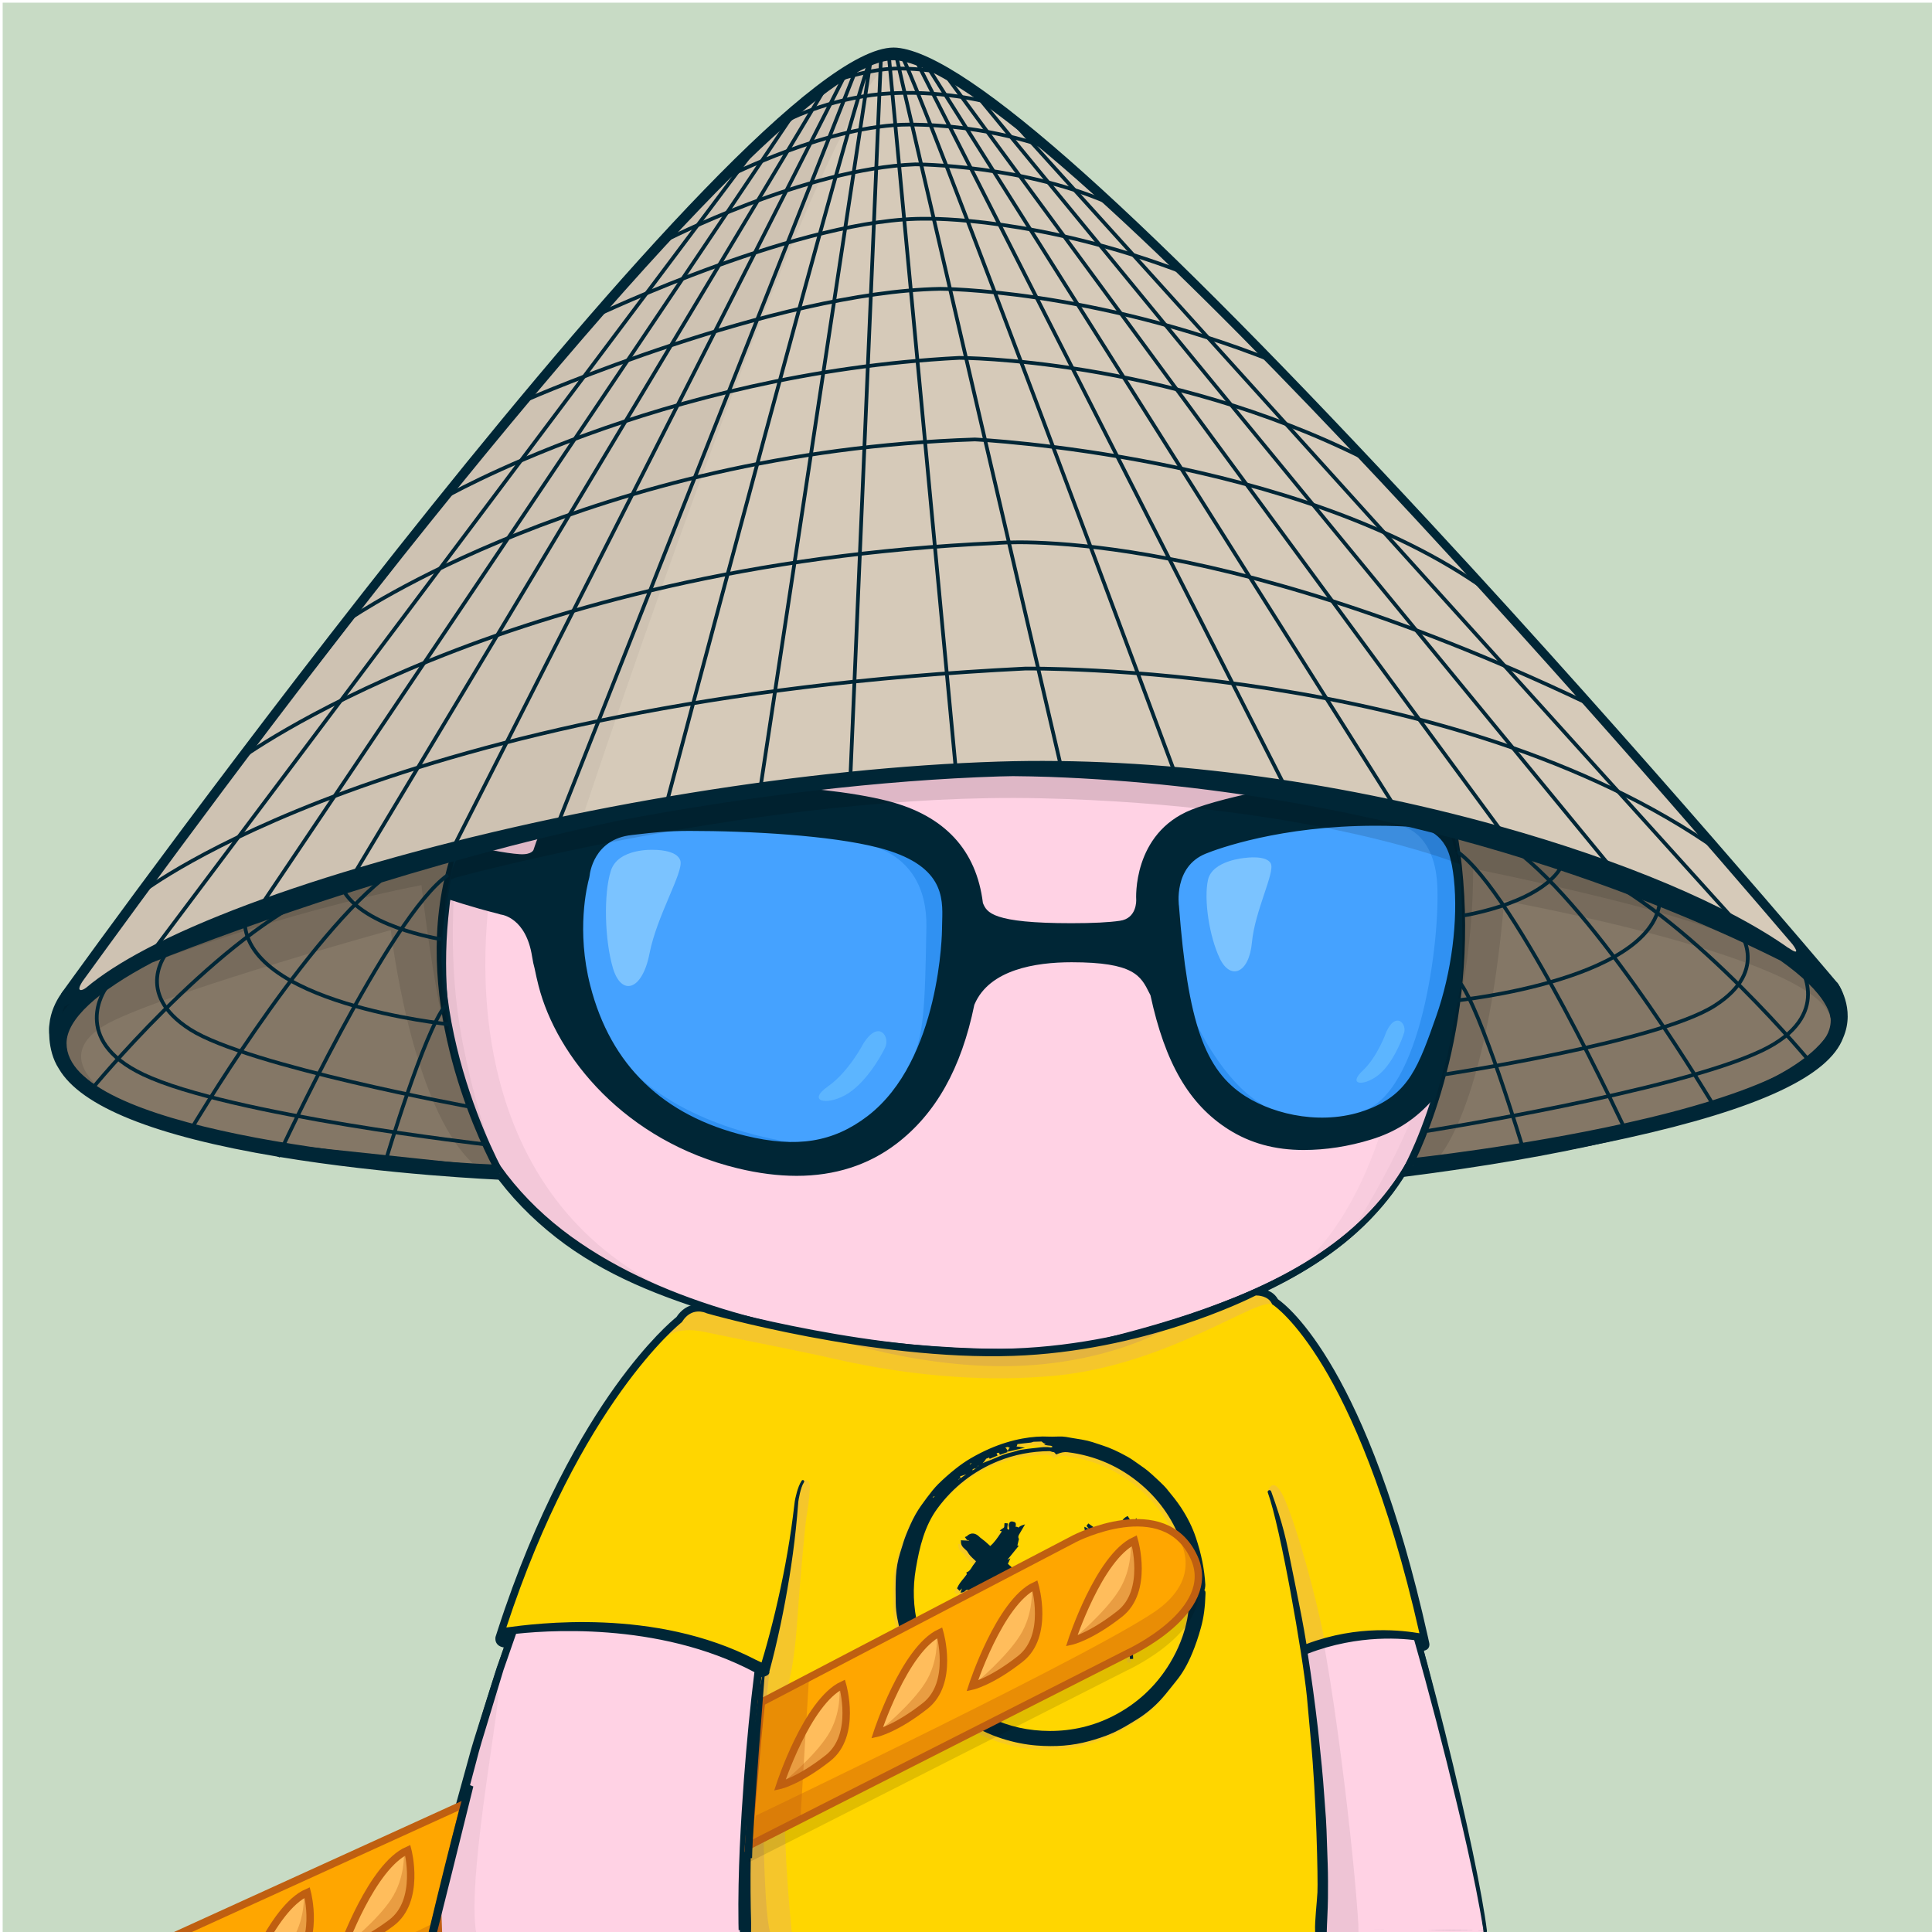 <svg xmlns="http://www.w3.org/2000/svg" xmlns:xlink="http://www.w3.org/1999/xlink" version="1.2" viewBox="0 0 520 520" fill="none">
<!-- Background / Green --> <path d="M520.47 0.72H0.72V520.47H520.47V0.72Z" fill="#C8DBC5"/>


<!-- Type / Pink Body --> <path d="M399.34 520.56L115.79 519.97C115.53 519.97 115.28 519.85 115.12 519.65C114.96 519.45 114.89 519.18 114.95 518.93C146.9 373.14 188.1 352.75 189.84 351.95C189.94 351.9 190.06 351.87 190.17 351.87L337.22 347.77C337.3 347.76 337.43 347.78 337.52 347.82C338.16 348.04 353.31 353.7 367.93 394.63C383.16 437.26 397.96 501.19 400.2 519.6C400.23 519.85 400.15 520.09 399.99 520.27C399.82 520.45 399.58 520.56 399.34 520.56ZM116.85 518.26L398.36 518.84C395.76 499.32 381.24 437.01 366.31 395.2C352.74 357.21 338.58 350.15 337.08 349.49L190.41 353.58C187.69 355.04 147.59 378.75 116.85 518.26Z" fill="#002636"/>
<path d="M399.34 519.7C397 500.37 381.76 435.92 367.12 394.91C352.47 353.9 337.24 348.63 337.24 348.63L190.19 352.73C190.19 352.73 148.01 372.06 115.79 519.11L399.34 519.7Z" fill="#FFD2E4"/>
<path d="M397.72 508.23C397.06 504.42 396.32 500.64 395.57 496.85C394.04 489.28 392.42 481.73 390.66 474.21C387.12 459.18 383.29 444.22 379.1 429.35C376.94 421.93 374.75 414.52 372.36 407.17C370.01 399.81 367.49 392.49 364.57 385.29C361.64 378.11 358.29 371.06 354.07 364.47C351.98 361.17 349.63 358.02 347.01 355.08C345.68 353.62 344.3 352.21 342.76 350.94C341.2 349.65 339.69 348.48 337.59 347.58C337.49 347.54 337.38 347.51 337.26 347.52H337.2C312.69 348.2 288.19 349.19 263.69 350.02C251.44 350.47 239.19 350.88 226.93 351.24C214.68 351.61 202.43 352.04 190.17 352.29H190.15C190.1 352.29 190.05 352.3 190 352.33C188.22 353.29 186.66 354.44 185.14 355.68L182.91 357.58C182.2 358.24 181.52 358.94 180.82 359.62C180.14 360.31 179.41 360.97 178.77 361.69L176.85 363.88L174.93 366.07C174.31 366.82 173.74 367.6 173.14 368.36C171.97 369.91 170.75 371.42 169.62 372.99L166.37 377.81L164.74 380.22C164.22 381.04 163.74 381.88 163.24 382.71L160.27 387.71C152.59 401.18 146.31 415.38 140.61 429.77C139.21 433.38 137.97 437.05 136.64 440.68L134.67 446.14L133.69 448.87L132.81 451.64L129.31 462.71C128.14 466.4 126.95 470.08 125.97 473.83L122.88 485.02C121.88 488.76 120.77 492.47 119.93 496.25L114.55 518.84C114.53 518.93 114.52 519.03 114.52 519.12C114.52 519.8 115.07 520.36 115.75 520.37H115.78C132.24 520.07 151.62 520.35 186.94 520.57C210.64 520.72 234.41 520.65 258.04 520.48L399.43 519.78C399.03 515.84 398.39 512.02 397.72 508.23ZM257.08 518.33C233.46 518.06 209.96 518.07 186.41 517.94C163.39 517.82 140.4 517.83 117.37 517.85L122.26 496.83C123.08 493.06 124.16 489.35 125.14 485.62L128.11 474.43C129.04 470.68 130.19 467 131.32 463.31L134.68 452.24L135.52 449.47L136.47 446.74L138.37 441.28C139.65 437.64 140.86 433.98 142.21 430.37C147.71 415.97 154.06 402.17 161.61 388.72L164.52 383.73C165.01 382.9 165.48 382.06 165.99 381.24L171.09 374.37C172.2 372.8 174.06 370.75 175.21 369.21C175.8 368.45 176.36 367.66 176.97 366.92L178.86 364.74L180.75 362.56C181.39 361.84 182.09 361.19 182.76 360.5C183.44 359.83 184.11 359.13 184.8 358.47L186.97 356.59C188.43 355.37 190.55 354.68 192.16 353.79L192.89 353.47C205.14 353.04 214.75 352.48 227 352.16C239.25 351.84 251.51 351.56 263.77 351.33C288.2 350.8 312.7 350.17 337.12 349.49C338.54 350.13 340.03 351.5 341.37 352.65C342.8 353.84 344.12 355.2 345.38 356.6C347.87 359.43 350.14 362.5 352.17 365.72C356.29 372.13 359.66 379.05 362.58 386.13C365.5 393.22 368.05 400.48 370.44 407.81C372.87 415.12 375.1 422.5 377.29 429.88C381.66 444.66 385.71 459.55 389.45 474.51C391.28 482 393.15 489.48 394.83 497.01C396.51 504.49 398.1 512.18 399.28 519.61L257.08 518.33Z" fill="#002636"/>
<path d="M81.22 188.89C81.22 188.89 109.73 114.29 222.61 104.14C335.49 93.99 394.07 183.82 392.51 249.82C390.95 315.82 372.2 343.17 293.7 362.3C293.7 362.3 284.52 363.86 277.49 364.16C270.46 364.45 150.95 367.97 124.58 297.67C124.58 297.67 108.96 252.56 129.66 211.94C129.66 211.94 143.71 185.46 134.14 179.99C120.69 172.31 66.38 230.29 81.22 188.89Z" fill="#FFD2E4"/>
<path d="M81.1 188.84C83.5 183.13 86.65 177.79 90.11 172.67C93.58 167.56 97.42 162.7 101.57 158.13C109.91 149.02 119.34 140.89 129.62 134.02C134.72 130.51 140.12 127.49 145.57 124.56C151.09 121.77 156.7 119.14 162.48 116.91C174 112.39 185.96 108.96 198.11 106.58C210.27 104.25 222.59 102.76 235 102.33C247.4 101.91 259.86 102.85 272.06 105.2C284.25 107.56 296.19 111.33 307.42 116.66C318.65 121.95 329.2 128.67 338.75 136.58C357.79 152.48 372.74 173.1 382.19 195.95C383.42 198.79 384.4 201.72 385.48 204.62C386.39 207.58 387.44 210.49 388.17 213.5C389.85 219.45 391.02 225.54 391.91 231.66C392.76 237.79 393.05 243.99 392.99 250.18C392.85 256.35 392.55 262.53 392.01 268.69C390.91 280.98 388.73 293.33 384.02 304.87C381.66 310.62 378.65 316.13 374.9 321.11C371.17 326.11 366.76 330.58 361.92 334.5C352.2 342.33 340.96 347.99 329.43 352.47C317.89 357.02 290.25 366.55 269.44 364.52C261.26 364.49 253.09 364.08 244.94 363.39C228.65 361.97 212.42 359.33 196.65 354.77C180.94 350.16 165.5 344.64 152.11 334.92C145.45 330.05 139.39 324.3 134.35 317.73C129.31 311.15 125.32 303.81 122.68 295.87C118.34 279.98 116.84 263.37 118.58 247.01C118.86 244.97 118.96 242.92 119.41 240.9L120.56 234.84C121.64 230.87 122.56 226.86 124.09 223.04C125.33 219.12 127.26 215.46 128.94 211.72C130.81 208.14 132.47 204.44 133.88 200.65C135.25 196.86 136.43 192.95 136.74 188.98C136.88 187.01 136.75 184.98 135.98 183.24C135.21 181.51 133.59 180.21 131.68 180.06C129.76 179.88 127.77 180.37 125.88 181C123.98 181.64 122.13 182.47 120.32 183.38C116.7 185.2 113.2 187.28 109.75 189.44C102.83 193.71 96.16 198.44 88.84 202.1C86.99 202.97 85.1 203.81 83.03 204.1C82.02 204.22 80.87 204.22 79.97 203.55C79.05 202.91 78.71 201.79 78.6 200.77C78.39 198.69 78.84 196.66 79.31 194.68C79.77 192.71 80.41 190.77 81.1 188.84ZM81.34 188.93C80.67 190.85 80.04 192.78 79.56 194.75C79.1 196.71 78.68 198.74 78.9 200.73C79.01 201.7 79.35 202.71 80.15 203.26C80.92 203.84 81.99 203.85 82.96 203.73C84.94 203.44 86.82 202.6 88.64 201.73C95.88 198.05 102.53 193.28 109.43 188.96C112.88 186.79 116.34 184.63 119.98 182.74C121.8 181.8 123.66 180.93 125.6 180.24C127.54 179.56 129.59 179 131.75 179.17C133.95 179.29 135.97 180.85 136.86 182.82C137.77 184.8 137.92 186.98 137.81 189.05C137.55 193.22 136.4 197.21 135.07 201.09C133.7 204.96 132.08 208.73 130.24 212.4C128.65 216.11 126.81 219.72 125.66 223.6C124.22 227.38 123.38 231.34 122.39 235.25L121.36 241.21C121.16 242.2 121.04 243.2 120.95 244.21L120.63 247.22C119.08 263.28 120.73 279.67 125.13 295.14C127.66 302.62 131.54 309.8 136.41 316.13C141.29 322.47 147.17 328.05 153.67 332.78C166.72 342.23 181.83 348.59 197.33 353.11C212.86 357.65 228.93 360.35 245.08 361.83C253.16 362.55 261.27 362.99 269.37 363.05C273.43 363.07 277.47 363.07 281.46 362.7C285.47 362.34 289.5 361.8 293.48 361.16L293.4 361.18C305.34 358.25 317.23 355.02 328.69 350.61C340.15 346.27 351.27 340.8 360.86 333.21C365.64 329.42 369.99 325.08 373.69 320.22C377.41 315.38 380.4 309.99 382.76 304.35C387.47 293.03 389.72 280.81 390.89 268.59C391.47 262.47 391.81 256.32 391.99 250.16C392.09 244.02 391.84 237.87 391.04 231.77C390.18 225.69 389.12 219.61 387.39 213.71C386.65 210.72 385.59 207.83 384.68 204.9C383.6 202.02 382.6 199.11 381.37 196.29C371.93 173.57 356.78 153.28 337.75 137.79C318.68 122.32 295.71 111.92 271.64 107.39C259.6 105.1 247.31 104.3 235.06 104.57C222.81 104.91 210.56 106.3 198.49 108.53C174.39 112.99 150.73 121.25 130.1 134.75C119.76 141.42 110.24 149.38 101.92 158.45C97.76 162.99 93.9 167.81 90.41 172.88C86.93 177.95 83.75 183.28 81.34 188.93Z" fill="#002636"/>
<path opacity="0.05" d="M88.84 176.45C88.84 176.45 85.13 187.91 87.55 190.81C89.97 193.71 127.09 167.41 144.84 175.64C144.84 175.64 145.72 176.93 145.81 180.32C145.89 183.47 145.25 189.03 144.44 193.88C143.63 198.72 137.34 214.68 134.84 224.54C127.26 254.39 124.35 317.33 176.15 345.41L170.34 343.8L151.78 333.79L134.84 316.04L125.8 301.19L122.73 290.38L119.34 274.56L119.02 260.52L119.83 243.9L122.25 231.31L125.96 219.69L130.32 210.17L134.19 202.59L136.21 195.65L137.81 189.06L136.85 183.71L134.51 180.4L127.65 179.75L123.53 181.44L112 187.18L99.65 195.01L94.57 198.08L86.9 202.36L81.82 203.09L79.88 201.07C79.88 201.07 79.07 196.39 79.32 196.23C79.57 196.07 81.66 188.24 81.66 188.24C81.66 188.24 84.65 182.91 84.81 182.67C84.97 182.43 88.84 176.45 88.84 176.45Z" fill="black"/>
<path opacity="0.09" d="M127.65 179.76L131.93 178.07L137.3 177.24L142.82 177.31C142.82 177.31 144.2 177.48 144.14 178.82C144.08 180.15 136.94 194.98 136.94 194.98L137.42 189.84L136.88 184.15L134.52 180.42L130.92 178.96L127.65 179.76Z" fill="black"/>
<path d="M129.14 178.26C130.64 177.89 132.15 177.6 133.67 177.4C135.19 177.19 136.72 177.07 138.25 177.05C139.78 177 141.3 177.13 142.81 177.3C141.29 177.28 139.78 177.3 138.27 177.48C136.77 177.64 135.28 177.89 133.82 178.24C132.36 178.58 130.91 178.99 129.5 179.49C128.1 179.98 124.43 181.25 124.22 180.83C124.01 180.41 123.29 180.53 129.14 178.26Z" fill="#002636"/>
<path opacity="0.03" d="M392.23 240.84C392.23 240.84 387.94 279.32 381.48 297.08C375.02 314.84 361.9 334.5 361.9 334.5L368.34 327.5L375.6 319.59L381.41 309.1L385.93 297.8L389 287.15L390.78 275.21L391.75 262.14L392.56 248.58L392.23 240.84Z" fill="black"/>
<path opacity="0.05" d="M124.08 223.05C124.08 223.05 118.78 251.73 124.59 281.02C130.4 310.31 137.66 320.72 137.66 320.72L131.73 312.37L125.8 301.19L121.32 287.43L119.38 272.54L119.02 255.96L119.83 243.9L124.08 223.05Z" fill="black"/>
<path d="M199.14 517.66L199.13 520.65L116.44 520.37L118.32 514.06L181.39 513.97L199.14 517.66Z" fill="#FFD2E4"/>
<path opacity="0.05" d="M133.67 455.57C136.39 450.53 125.3 504.75 128.2 520.4L116.44 520.38C116.44 520.37 130.95 460.61 133.67 455.57Z" fill="black"/>
<path d="M399.24 519.61L399.34 520.56L356.71 520.49L356.75 519.3L356.76 518.98L399.24 519.61Z" fill="#FFD2E4"/>
<path opacity="0.07" d="M339.09 393.12C339.09 393.12 346.08 402.06 352.37 424.33C358.66 446.6 364.63 500.98 365.6 517.93L365.63 520.53L356.66 520.48L355.92 516.88V508.65L355.44 489.69L354.15 471.54L351.97 451.45L348.34 431.12L344.87 414.58L341.8 401.83L339.09 393.12Z" fill="black"/>
<path d="M352.49 465.23C353 471.32 353.55 477.41 353.83 483.52C354.25 489.62 354.46 495.73 354.74 501.83C355.11 507.61 354.14 514.38 354.37 520.18L356.73 520.48C356.77 517.73 357.03 513.62 357.05 510.87C357.07 507.8 357.09 504.73 356.98 501.67L356.66 492.47C356.56 489.4 356.25 486.35 356.05 483.29C355.64 477.17 354.95 471.07 354.31 464.97C352.89 452.78 351.08 440.64 348.66 428.61C346.15 416.61 343.26 404.66 339.08 393.12C339.06 393.07 339 393.04 338.94 393.06C338.89 393.08 338.86 393.14 338.88 393.2C342.79 404.8 344.53 416.8 346.76 428.81C348.99 440.84 351.28 453.07 352.49 465.23Z" fill="#002636"/>
<path d="M201.84 517.99V520.65L354.39 520.49L354.34 518.85L223.06 515.56L201.84 517.99Z" fill="#FFD2E4"/>
<path opacity="0.05" d="M217.28 404.99C217.28 404.99 220.88 403.54 219.59 411.93C218.3 420.32 213.84 494.52 215.13 520.66H201.84L200.87 496.49L204.42 450.66L207.08 432.83L209.08 422L212.41 412.97L213.73 409.71L215.34 406.39L217.28 404.99Z" fill="black"/>
<path d="M201.81 519.11C201.81 518.62 201.8 518.13 201.81 517.64C201.89 504.85 202.12 492.05 202.84 479.26C203.59 466.48 204.06 453.7 205.71 441.01C206.52 434.66 207.49 428.33 209.03 422.12C209.8 419.02 210.66 415.93 211.76 412.93C212.3 411.43 212.93 409.96 213.66 408.54C214.03 407.84 214.43 407.14 214.9 406.51C215.36 405.89 215.91 405.23 216.58 404.96L216.62 404.94C216.67 404.92 216.7 404.86 216.68 404.81C216.66 404.76 216.6 404.73 216.55 404.75C215.7 405.06 215.2 405.72 214.69 406.35C214.19 406.99 213.77 407.68 213.38 408.39C212.61 409.81 211.94 411.28 211.37 412.78C210.21 415.78 209.27 418.86 208.43 421.96C206.75 428.16 205.64 434.52 204.69 440.86C202.83 453.57 201.56 466.35 200.61 479.15C199.67 491.95 198.97 504.79 199.16 517.65C199.17 518.13 199.19 518.62 199.2 519.11H201.81Z" fill="#002636"/>
<path opacity="0.03" d="M391.35 228.25L385.48 204.62L376.1 183.47L362.54 162.41L344.92 143.87L330.59 130.7L307.41 116.66L286.29 109.64L269.59 105.77L258.21 104.32L241.27 103.11L225.05 103.59L198.11 106.59L183.9 111.58C183.9 111.58 234.25 101.9 273.95 113.03C313.65 124.17 356.01 160.32 369.45 213.17C369.45 213.17 377.37 243.39 378.12 264.04C378.87 284.69 370.33 324.76 348.51 342.27L357.47 337.19L368.36 327.51L376.35 318.31L382.16 307.42L386.76 293.62L389.42 285.63L392.01 268.7L392.09 243.75L391.35 228.25Z" fill="black"/>
<path d="M345.88 142.56C323.42 121.53 283.79 97.62 222.63 103.13C164.14 108.39 128.68 131.24 109.23 149.49C88.13 169.28 80.77 188.11 80.7 188.3V188.31C77.65 196.83 77.3 201.65 79.62 203.49C83.41 206.5 93.08 200.27 104.27 193.05C115.6 185.75 128.09 177.78 133.34 180.79C142.26 185.89 129.3 211.01 129.16 211.27C108.57 251.67 123.89 297.05 124.05 297.52C147.52 360.12 244.02 364.55 270.82 364.55C274.57 364.55 276.96 364.46 277.59 364.44C284.58 364.15 293.79 362.6 293.92 362.57C369.4 345.18 391.58 318.82 393.22 249.47C394.12 211.7 375.98 170.74 345.88 142.56ZM391.94 249.44C391.09 285.36 385.18 306.63 371.54 322.86C357.31 339.79 333.28 351.65 293.67 361.3C293.58 361.32 284.45 362.86 277.54 363.15C272.42 363.37 151.7 367.56 125.27 297.09C125.11 296.64 109.97 251.78 130.31 211.87C130.89 210.78 144.35 185.08 134.36 179.37C133.4 178.82 132.28 178.58 131.01 178.58C124.37 178.58 115 183.85 104.76 190.45C94.88 196.81 84.66 203.39 81.61 200.96C80.39 199.99 79.66 196.82 83.1 187.23C83.52 186.15 111.84 114.4 222.76 104.42C283.47 98.96 322.74 122.66 345.02 143.51C374.84 171.44 392.82 212.03 391.94 249.44Z" fill="#002636"/>


<!-- Eyes / Blue Sunglasses --> <path d="M311 242.98C311 242.98 309.8 230.49 323.01 225.25C330.17 222.41 353.34 215.23 385.75 218.23C407.69 220.26 399.69 294.79 368.57 303.6C332.64 313.76 315.01 294.17 311 242.98Z" fill="#45A2FF"/>
<path d="M155.44 233.04C155.44 233.04 156.68 219.65 170.44 218.14C182.3 216.84 219.16 217.12 238.19 222.16C260.95 228.19 260.42 244.67 260.42 250.29C260.42 255.82 257.77 324.13 201.14 310.07C144.5 296 155.44 233.04 155.44 233.04Z" fill="#45A2FF"/>
<path d="M231.7 227.05C231.7 227.05 249.72 228.55 249.34 249.57C248.97 270.44 248.78 279.42 244.84 286.36C240.9 293.31 256.1 273.6 256.1 273.6L257.98 245.07L253.29 228.36L234.33 224.04L231.7 227.05Z" fill="#3091F2"/>
<path d="M376.98 222.25C376.98 222.25 385.99 223.65 386.83 237.96C387.67 252.27 382.61 294.93 366.28 299.14L371.07 301.38L382.9 289.87L395 259.85L394.72 233.75L391.34 220L378.67 217.19L376.98 222.25Z" fill="#3091F2"/>
<path d="M322.36 276.23C322.36 276.23 329.12 290.68 339.07 296.88C349.02 303.07 335.32 300.63 335.32 300.63L323.12 287.12L319.37 281.3L322.36 276.23Z" fill="#3091F2"/>
<path d="M212.55 307.39C212.55 307.39 184.96 303.82 169.75 287.68L172.94 298.57L196.97 308.71L207.11 310.96L212.55 307.39Z" fill="#3091F2"/>
<path d="M402.69 235.57C401.44 224.04 398.91 212.14 389.69 211.29C356.67 208.28 328.37 215.93 321.05 218.86C305.74 224.97 306.79 241.93 306.8 242.11C306.8 242.11 307.14 248.06 301.55 248.83C298.85 249.23 294.73 249.5 288.38 249.5C266.46 249.5 264.86 246.52 263.57 243.31C261.91 229.41 253.59 220.42 238.83 216.61C219.33 211.57 181.43 211.08 168.12 212.5C156.71 213.72 148.52 218.91 145.3 226.85L144.6 228.89C144.55 229.13 143.98 231.18 139.85 230.93C135.7 230.67 129.3 229.27 125.86 228.51C124.69 228.25 123.81 228.06 123.39 227.99C122.36 227.82 121.22 228.17 120.16 228.99C118.52 230.25 117.4 232.34 117.17 234.58C116.85 236.62 117.66 239.97 119.99 240.77C120.71 241.02 127.13 243.21 134.34 245L134.95 245.19C135.25 245.22 142.43 246.17 144.19 257.3C144.39 258.6 144.61 259.61 144.85 260.38C145.16 261.94 145.52 263.51 145.91 265.05C150.72 283.95 168.93 306.27 198.77 313.5C204.26 314.83 209.52 315.5 214.42 315.5C224.51 315.5 233.35 312.66 240.68 307.07C251.11 299.11 257.85 287.04 261.28 270.17C261.31 270.1 261.35 270.01 261.39 269.92C265.62 260.08 278.43 258.02 288.42 258.02C305.85 258.02 307.88 262.11 310.23 266.84C310.35 267.09 310.47 267.33 310.6 267.58C314.46 285.61 320.81 296.58 331.16 303.16C336.87 306.79 343.33 308.55 350.9 308.55C356.28 308.55 362.33 307.75 368.78 305.76C381.47 301.85 389.01 292.51 395.59 277.05C401.3 263.64 404.02 247.76 402.69 235.57ZM254.59 247.97C254.57 248.56 254.56 249.11 254.55 249.62V250C254.55 250.36 254.26 285.8 234.07 301.21C224.59 308.44 214.54 310.08 200.46 306.66C177.81 301.17 163.5 287.34 157.91 265.54C154.04 250.46 156.99 238.28 157.62 235.99L157.71 235.5C157.75 235.07 158.85 224.94 169.93 223.75C170.55 223.68 171.21 223.61 171.92 223.52C175.3 223.12 179.51 222.63 185.55 222.63C201.76 222.63 223.71 223.82 236.67 227.17C255.07 231.94 254.78 241.59 254.59 247.97ZM387.51 273.83C382.66 287.62 379.94 295.05 368.82 299.42C356.98 304.06 343.41 301.43 334.71 295.9C323.4 288.72 318.77 275.63 316.35 243.99C316.35 243.99 314.59 232.64 324.21 228.8C327.37 227.54 344.42 221.25 370.17 221.25C374.4 221.25 377.71 221.37 381.44 221.65L381.93 221.7C382.24 221.73 389.58 222.53 391.43 231.22C391.56 231.84 391.69 232.37 391.78 232.74C392 233.9 392.18 235.13 392.32 236.42C393.53 247.62 391.69 261.96 387.51 273.83Z" fill="#3066F4"/>
<path d="M175.95 228.74C175.95 228.74 166.38 228.18 164.41 234.37C162.44 240.56 162.72 252.95 164.97 260.56C167.22 268.16 172.85 266.75 174.82 256.62C176.79 246.48 183.97 234.8 183.13 231.7C182.28 228.6 175.95 228.74 175.95 228.74Z" fill="#7BC3FF"/>
<path d="M335.17 230.9C335.17 230.9 326.32 231.54 325.14 236.79C323.96 242.04 325.47 252.06 328.31 257.97C331.15 263.88 336.18 262.09 336.96 253.64C337.74 245.19 343.15 234.89 342.06 232.47C340.97 230.06 335.17 230.9 335.17 230.9Z" fill="#7BC3FF"/>
<path d="M232.45 280.74C232.45 280.74 228.51 288.44 222.88 292.38C217.25 296.32 222.13 297.64 227.38 294.82C232.64 292 236.95 284.68 238.27 281.87C239.58 279.05 236.58 274.36 232.45 280.74Z" fill="#5CB5FF"/>
<path d="M373.13 277.72C373.13 277.72 370.85 284.34 366.79 288.15C362.73 291.96 366.79 292.45 370.68 289.59C374.57 286.73 377.19 280.36 377.92 277.95C378.66 275.54 375.71 272.12 373.13 277.72Z" fill="#5CB5FF"/>
<path d="M403.69 235.46C402.39 223.53 399.73 211.2 389.79 210.3C356.58 207.27 328.06 214.99 320.69 217.93C304.72 224.31 305.8 242 305.81 242.16C305.82 242.37 306.01 247.2 301.41 247.83C298.51 248.26 294.13 248.48 288.39 248.48C267.08 248.48 265.6 245.61 264.55 243.04C262.8 228.76 254.23 219.54 239.08 215.62C219.48 210.55 181.39 210.05 168.02 211.48C156.35 212.73 147.73 218.18 144.36 226.5L143.66 228.54L143.63 228.65C143.62 228.71 143.23 230.1 139.92 229.91C135.84 229.66 129.5 228.26 126.09 227.51C124.85 227.24 124.01 227.05 123.57 226.98C122.27 226.76 120.85 227.19 119.57 228.17C117.72 229.59 116.45 231.94 116.2 234.4C115.82 236.82 116.82 240.7 119.68 241.69C120.39 241.94 126.86 244.14 134.06 245.93L134.67 246.12L134.85 246.16C135.12 246.19 141.58 247.04 143.21 257.44C143.42 258.76 143.64 259.79 143.88 260.61C144.19 262.16 144.55 263.73 144.94 265.28C149.82 284.47 168.29 307.12 198.53 314.45C204.09 315.8 209.44 316.48 214.41 316.48C224.73 316.48 233.77 313.57 241.28 307.84C251.89 299.74 258.75 287.51 262.24 270.45L262.31 270.29C266.32 260.95 278.73 258.99 288.42 258.99C305.23 258.99 307.04 262.64 309.36 267.31L309.65 267.88C313.58 286.12 320.05 297.25 330.62 303.97C336.5 307.7 343.13 309.52 350.9 309.52C356.85 309.52 362.97 308.57 369.08 306.69C381.32 302.92 389.27 294.44 396.52 277.42C402.28 263.88 405.03 247.81 403.69 235.46ZM370.16 222.25C374.4 222.25 377.64 222.37 381.33 222.65L381.82 222.7C382.1 222.73 388.73 223.45 390.44 231.43C390.58 232.07 390.7 232.62 390.79 232.93C391 234.06 391.18 235.27 391.31 236.53C392.51 247.6 390.69 261.77 386.56 273.51C381.85 286.88 379.26 294.25 368.44 298.5C356.57 303.16 343.21 300.13 335.23 295.07C324.23 288.09 319.72 275.18 317.32 243.86C317.3 243.75 315.78 233.26 324.56 229.75C327.7 228.48 344.59 222.25 370.16 222.25ZM253.59 247.95C253.57 248.54 253.56 249.1 253.55 249.62V250C253.55 250.35 253.22 285.34 233.47 300.42C224.25 307.45 214.45 309.03 200.7 305.7C178.44 300.3 164.37 286.71 158.88 265.3C155.08 250.46 157.97 238.51 158.61 236.18L158.71 235.6C158.75 235.2 159.76 225.85 170.04 224.75C170.62 224.69 171.22 224.62 171.86 224.54L172.04 224.52C175.4 224.13 179.58 223.64 185.55 223.64C201.7 223.64 223.55 224.83 236.42 228.15C254.04 232.71 253.78 241.51 253.59 247.95L254.59 247.97L253.59 247.95Z" fill="#002636"/>


<!-- Body / T-shirt Yellow --> <path d="M355.21 520.07C357.46 486.66 350.71 444.52 350.71 444.52C368.35 437.39 383.37 440.86 383.37 440.86C366.48 365.03 343.2 350.39 343.2 350.39C341.7 347.39 337.78 347.69 337.78 347.69C337.78 347.69 309.27 362.68 272.67 363.95C234.75 365.26 190.6 352.55 190.6 352.55C190.6 352.55 185.91 350.3 182.81 355.18C182.81 355.18 155.12 376.58 134.85 439.27C134.85 439.27 172.95 432.61 204.11 449.5L201.67 482.91L200.54 520.08H355.21V520.07Z" fill="#FFD600"/>
<path opacity="0.45" d="M215.78 398.53C215.78 398.53 218.18 397.49 217.99 400.69C217.8 403.88 217.43 405.95 217.05 408.39C216.67 410.83 215.17 427.16 214.8 433.35C214.42 439.54 213.67 447.24 212.55 451.75C211.42 456.25 209.55 485.35 213.11 520.08L201.53 520.11L200.91 507.32V489.86L202.6 466.02L204.66 449.13L206.91 447.44L210.48 429.61L214.81 405.03L215.78 398.53Z" fill="#EAB560"/>
<path opacity="0.45" d="M178.48 360.43C178.48 360.43 181.58 356.77 189.46 358.46C197.34 360.15 213.39 363.25 220.99 364.94C228.59 366.63 254.28 373.04 283.78 370.29C314.94 367.38 339.58 348.24 342.65 351.24C345.72 354.24 342.65 351.24 342.65 351.24L342.72 349.27L338.5 347.67L336.53 348.42L330.05 351.61L317.66 355.93L305.27 359.31L292.6 362.03L277.4 363.72L262.38 364L248.96 362.97L235.16 361.66L212.45 357.81L196.03 353.87L188.05 351.99L184.95 352.74L183.07 354.9L179.79 357.62L178.48 360.43Z" fill="#EAB560"/>
<path opacity="0.45" d="M341.19 401.59C341.19 401.59 342.63 396.04 346.01 404.07C349.2 411.64 354.18 429.41 356.43 441.24C358.68 453.07 356.43 441.24 356.43 441.24L354.55 442.84L351.27 443.78L349.49 435.33L346.39 419.37L343.76 408.39L341.51 401.13" fill="#EAB560"/>
<path opacity="0.45" d="M220.01 358.92C220.01 358.92 248.78 369.71 278.43 367.37C301.39 365.55 314.94 357.14 314.94 357.14L279.7 364.13L258.16 363.85L238.73 361.74L220.01 358.92Z" fill="#CE9E57"/>
<path opacity="0.45" d="M207.1 449.86C207.1 449.86 205.61 462.07 205.42 471.64C205.23 481.21 205.4 514.06 207.27 520.07L202.15 520.09C202.15 520.09 200.91 513.12 200.91 512.56C200.91 512 201.1 482.71 201.29 482.15C201.48 481.59 203.35 453.24 203.35 453.24L204.66 449.11L207.1 449.86Z" fill="#CE9E57"/>
<path d="M384.68 442.19L384.34 440.64C368.25 368.4 346.58 351.51 343.96 349.69C342.1 346.38 338.06 346.91 337.88 346.93L337.67 346.95L337.49 347.05C337.21 347.2 308.57 361.71 272.63 362.95C236.02 364.21 193.01 352.19 190.94 351.61C189.02 350.73 184.84 350.26 182.05 354.5C181 355.34 174.43 360.84 165.61 373.13C156.94 385.22 144.4 406.45 133.89 438.96L133.38 440.54C133.38 440.54 132.73 443.21 136.11 443.49L137.3 439.93C145.85 438.86 176.98 436.22 203.05 450.06C201.93 459.02 201 468.62 200.21 479.14C199.43 489.77 198.56 503.75 198.76 517.67L198.8 519.49H199.55L199.53 520.04L202.15 520.09L202.17 518.41C202.17 518.16 202.18 517.9 202.17 517.65C201.84 506.93 202 493.48 202.78 479.52C202.92 477.13 203.05 474.73 203.18 472.34C203.35 469.25 203.52 466.12 203.71 462.98L204.95 451.41C206.73 451.14 207.18 450.51 207.08 449.85C208.08 446.2 209.03 442.25 210.06 437.44C210.95 433.22 211.76 428.88 212.46 424.54C213.14 420.37 213.73 416 214.2 411.54C214.45 409.28 214.64 406.99 214.8 405C214.85 403.94 215.07 402.91 215.31 401.87C215.58 400.82 215.86 399.8 216.4 398.93C216.51 398.76 216.45 398.53 216.28 398.42C216.11 398.31 215.88 398.36 215.77 398.53C215.14 399.48 214.8 400.54 214.47 401.65C214.19 402.69 213.91 403.79 213.81 404.92C213.52 407.33 213.27 409.36 212.97 411.39C212.33 415.81 211.58 420.13 210.75 424.23C209.89 428.51 208.93 432.79 207.88 436.93C206.87 440.93 205.93 444.33 204.97 447.46L203.39 446.72C176.18 432.59 143.81 437.03 136.28 438.04C156.16 377.6 183.13 356.17 183.4 355.96L183.54 355.85L183.63 355.7C186.15 351.72 189.74 353.25 190.14 353.44L190.3 353.5C190.74 353.63 235.05 366.25 272.69 364.94C307.47 363.74 335.34 350.03 338.02 348.67C338.7 348.67 341.28 348.8 342.29 350.82L342.42 351.07L342.65 351.22C342.71 351.26 348.48 355.03 356.22 367.93C363.28 379.7 373.46 401.65 382.04 439.59C377.87 438.92 365.74 437.16 351.63 442.49C350.82 437.48 349.97 433.22 349.02 428.52C348.49 425.97 348.06 423.81 347.67 421.86C346.22 414.54 345.42 410.5 342.12 401.37C342.02 401.13 341.74 401.02 341.5 401.11C341.38 401.16 341.29 401.25 341.24 401.37L341.18 401.58L341.23 401.72C344.6 410.96 350.61 445.16 351.77 456.85L352.78 468.03C354.31 483.6 354.76 506.1 354.59 509.36C354.43 512.27 353.85 516.98 353.96 519.73L353.97 520.05L357.1 520.04L357.11 519.62C357.13 518.35 357.19 517.65 357.25 516.07C357.33 514.24 357.41 512.36 357.42 510.88C357.44 507.87 357.46 504.76 357.35 501.66L357.03 492.46C356.97 490.47 356.81 488.46 356.66 486.52C356.58 485.44 356.49 484.35 356.42 483.27C356.07 477.98 355.5 472.63 354.95 467.45L354.68 464.92C353.87 457.95 352.97 451.37 351.98 445.09C365.93 439.71 378.17 441.02 381.93 441.62C381.81 442.55 381.7 444.57 383.2 444.3C385.15 443.94 384.68 442.19 384.68 442.19Z" fill="#002636"/>
<g opacity="0.6">
<path opacity="0.6" d="M323.76 429.96C323.77 429.64 323.78 429.2 323.47 428.94C323.43 428.91 323.4 428.88 323.36 428.86L323.59 428.79L323.61 428.56C323.62 428.46 323.64 428.35 323.65 428.25C323.69 428 323.73 427.74 323.71 427.48C323.48 423.4 322.65 419.26 321.16 414.81C320.25 412.09 318.94 409.44 317.15 406.71C316.06 405.05 314.78 403.49 313.54 401.98L313.44 401.85C312.78 401.04 312.01 400.31 311.26 399.6L310.98 399.34C310 398.41 309.11 397.6 308.24 396.87C307.66 396.39 307.04 395.96 306.44 395.54L306.17 395.35C305.88 395.15 305.6 394.95 305.32 394.75C304.53 394.19 303.71 393.6 302.85 393.12C300.18 391.63 298.04 390.66 295.92 389.99C295.54 389.87 295.16 389.74 294.78 389.61C293.88 389.31 292.96 388.99 292.02 388.77C290.98 388.52 289.91 388.36 288.88 388.19C288.49 388.13 288.09 388.07 287.7 388C287.49 387.97 287.29 387.93 287.08 387.89C286.49 387.78 285.87 387.67 285.25 387.64C284.66 387.62 284.07 387.63 283.49 387.65C282.89 387.67 282.27 387.69 281.68 387.66C279.4 387.54 277.06 387.71 274.52 388.17C271.62 388.7 268.65 389.61 265.71 390.88C264.01 391.62 262.27 392.5 260.54 393.51C259.16 394.32 257.76 395.29 256.39 396.39C254.72 397.72 253.2 399.08 251.85 400.41C250.76 401.49 249.8 402.73 248.92 403.9L248.78 404.08C247.72 405.51 246.61 406.99 245.73 408.57C244.66 410.46 243.81 412.5 243.18 414.06C242.72 415.21 242.35 416.41 242 417.57C241.87 418.01 241.73 418.45 241.59 418.89C240.95 420.91 240.56 423.06 240.44 425.28C240.31 427.54 240.35 429.83 240.38 432.05L240.39 432.53C240.43 435.26 241.05 437.93 241.65 440.18C242.38 442.9 243.42 445.59 244.75 448.17C246.16 450.92 247.87 453.5 249.82 455.86C250.58 456.77 251.42 457.64 252.23 458.47C252.8 459.05 253.39 459.66 253.94 460.27C254.06 460.4 254.12 460.64 254.19 460.89C254.24 461.06 254.28 461.24 254.35 461.41C254.39 461.52 254.7 462.03 255.08 461.91C255.13 461.9 255.21 461.87 255.28 461.85C255.3 461.93 255.32 462.03 255.33 462.08C255.42 462.49 256.5 462.82 256.5 462.82L256.97 462.74C257.07 462.81 257.17 462.88 257.27 462.95C260.62 465.37 264.19 467.26 267.89 468.56C270.96 469.64 274.11 470.36 277.26 470.7C277.58 470.73 277.9 470.76 278.22 470.79C283.38 471.21 288 470.84 292.35 469.64C294.22 469.13 296.66 468.4 299 467.33C301.21 466.32 303.31 465.02 305.34 463.76L305.39 463.73C307.6 462.36 309.67 460.66 311.54 458.67C312.6 457.54 313.58 456.3 314.53 455.11C314.98 454.54 315.42 453.98 315.88 453.42C317.55 451.39 318.92 449.01 320.2 445.93C321.07 443.85 321.84 441.57 322.51 439.15C323.26 436.46 323.66 433.54 323.76 429.96ZM319.61 429.49C319.53 430.26 319.47 431.04 319.41 431.79C319.28 433.45 319.15 435.16 318.83 436.79C318.04 440.86 316.46 444.87 314.14 448.7C310.42 454.84 305.27 459.61 298.84 462.88C293.6 465.54 287.89 466.89 281.88 466.88C276.18 466.87 270.86 465.7 266.06 463.39C264.53 462.65 263.04 461.74 261.61 460.85C261.05 460.51 260.5 460.16 259.93 459.83C259.57 459.61 259.36 459.41 259.32 458.98C259.21 457.97 258.7 457.7 258.28 457.66C258.21 457.65 258.14 457.65 258.07 457.65C258.05 457.63 258.02 457.6 257.99 457.58C257.93 457.53 257.87 457.48 257.81 457.43L257.73 457.38L257.78 456.88L257.48 456.81C257.4 456.79 257.33 456.77 257.25 456.76C257.07 456.72 256.89 456.68 256.73 456.63C256.68 456.61 256.61 456.56 256.55 456.5C256.5 456.46 256.45 456.42 256.41 456.39C256.39 456.38 256.37 456.35 256.35 456.33C256.24 456.23 256.07 456.08 255.84 456.13C255.62 456.18 255.52 456.1 255.27 455.82C255.22 455.77 255.17 455.71 255.12 455.66C250.31 450.79 247.96 445.27 246.32 438.54C245.09 433.52 244.91 428.39 245.78 423.26C246.77 417.4 248.14 411.67 251.65 406.92C255.91 401.16 261.41 396.9 267.98 394.24C272.27 392.51 276.9 391.61 281.76 391.56C281.88 391.56 282.03 391.61 282.19 391.67C282.31 391.71 282.43 391.76 282.54 391.78C282.68 391.81 282.85 391.85 283.01 391.85L283.58 392.47L283.81 392.37C284.84 391.91 285.73 391.75 286.61 391.85C294.05 392.77 300.72 395.69 306.42 400.54C311.7 405.03 315.48 410.67 317.65 417.31C317.72 417.52 317.77 417.73 317.82 417.96C317.85 418.11 317.88 418.25 317.92 418.4C317.96 418.57 318 418.73 318.05 418.9C318.34 420.08 318.65 421.29 319.47 422.35C319.8 422.77 319.93 423.41 319.99 423.87C320.13 425 320.21 426.16 320.3 427.28C320.33 427.64 320.35 428 320.38 428.35C320.38 428.36 320.38 428.38 320.38 428.39L319.74 428.19L319.66 428.9C319.65 429.13 319.63 429.31 319.61 429.49ZM257.81 398.87L257.72 398.59C257.69 398.48 257.69 398.42 257.7 398.4C257.74 398.32 258.01 398.24 258.1 398.22C258.57 398.08 258.98 397.94 259.36 397.8C258.8 398.16 258.29 398.51 257.81 398.87ZM261.8 396.32C261.55 396.47 261.31 396.61 261.06 396.75C261.05 396.76 261.03 396.77 261.02 396.77C261.03 396.73 261.04 396.69 261.05 396.64C261.05 396.6 261.05 396.55 261.05 396.51L261.16 396.39C261.21 396.37 261.27 396.35 261.32 396.33C261.39 396.3 261.49 396.28 261.59 396.26C261.66 396.24 261.73 396.22 261.82 396.2L261.8 396.32ZM261.94 396.16C262.01 396.13 262.08 396.1 262.15 396.05C262.13 396.07 262.12 396.08 262.11 396.1C262.04 396.16 261.97 396.22 261.9 396.27L261.94 396.16ZM262.43 395.75C262.47 395.68 262.5 395.61 262.52 395.52C262.54 395.52 262.56 395.51 262.57 395.5C262.61 395.49 262.66 395.48 262.7 395.46C262.61 395.55 262.52 395.65 262.43 395.75ZM257.71 398.94C257.59 399.03 257.47 399.12 257.35 399.21L257.28 399.1L257.71 398.94ZM250.47 404.03C250.44 404.04 250.37 404.03 250.31 404.02L250.47 403.82L250.81 403.73C250.85 403.72 250.89 403.71 250.93 403.7C250.77 403.84 250.62 403.95 250.47 404.03ZM277.2 389.13C277.32 389.08 277.44 389.04 277.54 389.04C278.06 389.01 278.59 389 279.1 388.99C279.28 388.99 279.47 388.98 279.65 388.97L279.96 389.23C280.24 389.47 280.52 389.58 280.78 389.61L280.33 389.86L281.3 390.03C281.45 390.06 281.6 390.07 281.75 390.08C282.19 390.11 282.44 390.15 282.6 390.4C282.44 390.48 282.22 390.6 282.12 390.58C280.9 390.35 279.71 390.5 278.56 390.64C278.24 390.68 277.92 390.72 277.6 390.75C276.61 390.85 275.31 390.99 274 391.22C273.54 391.3 273.09 391.44 272.65 391.58C272.27 391.7 271.92 391.81 271.55 391.89C270.05 392.21 268.65 392.8 267.29 393.38C266.64 393.65 265.97 393.94 265.3 394.19C264.76 394.39 264.26 394.58 263.77 394.81C263.84 394.74 263.91 394.66 263.98 394.59C264.05 394.52 264.11 394.45 264.18 394.38C264.25 394.31 264.3 394.23 264.37 394.13C264.41 394.07 264.45 394.01 264.51 393.92L264.74 393.59C264.94 393.55 265.14 393.46 265.34 393.37C265.4 393.34 265.46 393.32 265.52 393.29L265.67 393.64L267.8 392.76L267.53 392.11C267.75 392.06 267.97 392.02 268.19 391.99L268.41 392.56L270.48 391.83L270.43 391.54C270.42 391.51 270.42 391.48 270.41 391.45L270.65 391.34L270.56 391.72L275.19 390.63L273.37 390.36C273.21 390.34 273.06 390.32 272.9 390.32C272.98 390.18 273.05 390.03 273.09 389.85L273.14 389.67C273.75 389.6 274.35 389.53 274.96 389.46C275.56 389.4 276.15 389.33 276.75 389.26C276.9 389.23 277.06 389.18 277.2 389.13ZM270.5 390.42L271.07 390.66C271.08 390.66 271.08 390.67 271.09 390.67C270.88 390.8 270.74 390.96 270.69 391.16L270.67 391.23H270.34C270.24 390.94 270.08 390.74 269.86 390.63C269.85 390.62 269.83 390.62 269.81 390.61C270.04 390.54 270.27 390.48 270.5 390.42ZM260.41 395.11C260.36 395.09 260.31 395.07 260.26 395.06C260.42 394.95 260.58 394.85 260.74 394.74C260.74 394.8 260.74 394.86 260.74 394.91L260.41 395.11Z" fill="#EAB560"/>
<path opacity="0.6" d="M309.09 434.14L308.89 434.31L309.31 433.4L308.65 432.9L306.22 435.63L305.78 435.59C305.37 435.55 305.11 435.83 304.92 436.03C304.86 436.09 304.76 436.2 304.74 436.21C304.74 436.21 304.67 436.19 304.54 436.02C304.52 435.99 304.34 435.77 304.03 435.96C303.78 436.05 303.53 436.14 303.27 436.23L302.87 436.37L303.09 437.62C302.95 437.7 302.78 437.77 302.59 437.83C302.22 437.94 301.94 437.92 301.86 437.88L301.63 437.75L301.44 437.93C301.38 437.99 301.33 438.05 301.27 438.1C301.22 438.16 301.14 438.24 301.11 438.26C300.31 438.58 299.95 439.21 300.03 440.14C300.04 440.21 299.99 440.34 299.95 440.37C299.68 440.59 299.42 440.81 299.15 441.03C298.45 441.62 297.74 442.23 296.95 442.65C295.59 443.37 294.12 443.95 292.7 444.52C292.42 444.63 292.14 444.74 291.85 444.86C290.44 445.43 289.28 445.83 288.21 446.14C287.06 446.47 285.85 446.69 284.78 446.87C284.53 446.91 284.25 446.9 283.93 446.88C283.76 446.87 283.59 446.86 283.41 446.85H283.24L283.16 446.95C283.11 446.91 283.04 446.88 282.97 446.87C282.85 446.84 282.74 446.87 282.66 446.91C282.58 446.8 282.47 446.71 282.31 446.69C282.04 446.65 281.77 446.65 281.51 446.66C281.41 446.66 281.32 446.66 281.22 446.66H280.86V447.02C280.86 447.05 280.86 447.08 280.86 447.1C280.82 447.09 280.78 447.08 280.74 447.08C280.63 447.06 280.51 447.03 280.39 447.04C279.75 447.09 279.1 447.08 278.6 447.07C278.04 447.06 277.5 447.04 276.97 446.96C275.67 446.77 274.33 446.56 273 446.29C272.17 446.12 271.33 445.88 270.51 445.65L269.91 445.48C269.85 445.46 269.79 445.44 269.73 445.41L270.56 444.81L269.65 444.71C269.52 444.7 269.41 444.68 269.31 444.66C269.07 444.62 268.84 444.57 268.61 444.64C268.04 444.81 267.57 444.47 267.11 444.14L267 444.06C266.95 444.03 266.89 443.94 266.84 443.86C266.72 443.68 266.53 443.4 266.17 443.35L266.4 442.68L265.43 442.51C264.94 442.43 264.47 442.35 264.01 442.26C263.99 442.26 263.93 442.22 263.89 442.19L263.84 442.16C261.84 441 259.54 439.56 257.59 437.59C257.23 437.22 256.84 436.89 256.46 436.56C256.29 436.41 256.11 436.26 255.94 436.11L255.71 435.9L255.11 436.42L255.61 437.12L254.57 436.47L254.73 437.27C254.8 437.62 255.02 437.88 255.22 438.12C255.5 438.45 255.59 438.6 255.51 438.81L253.62 439.2L254.02 439.66C254.3 439.98 254.57 440.29 254.83 440.59C255.41 441.27 255.97 441.92 256.58 442.51C257.27 443.17 258.02 443.77 258.75 444.35C259.03 444.57 259.3 444.79 259.57 445.01L259.73 445.14C260.15 445.49 260.59 445.84 261.05 446.16C261.31 446.34 261.59 446.49 261.86 446.63C262.03 446.72 262.19 446.8 262.35 446.9C262.67 447.09 262.99 447.29 263.31 447.49C263.97 447.91 264.66 448.35 265.4 448.67C267.1 449.4 268.96 450.09 270.93 450.72C272.35 451.17 273.62 451.46 274.84 451.58C275.4 451.64 275.99 451.73 276.55 451.82C277.42 451.96 278.32 452.1 279.24 452.13C279.82 452.15 280.41 452.22 281.03 452.3C281.32 452.34 281.61 452.37 281.91 452.41L282.26 452.45L282.22 452.7L282.64 452.49L282.98 452.53L282.83 452.4C282.93 452.35 283.02 452.3 283.1 452.25C283.2 452.19 283.3 452.13 283.35 452.12C284.3 452.06 285.33 452 286.35 452C286.77 452 287.16 451.89 287.53 451.78C288.05 451.63 288.49 451.5 288.97 451.66C289.19 451.74 289.36 451.59 289.44 451.52C289.45 451.51 289.46 451.5 289.47 451.49C289.52 451.46 289.57 451.42 289.62 451.37C289.63 451.36 289.63 451.36 289.64 451.35C290.15 451.46 290.61 451.31 291.01 451.18C291.15 451.13 291.3 451.09 291.44 451.05C293.69 450.52 295.73 449.48 297.71 448.48L297.96 448.35C298.22 448.22 298.46 448.07 298.69 447.92C299.15 447.63 299.58 447.35 300.12 447.26C300.55 447.19 300.89 446.89 301.21 446.59C301.36 446.46 301.49 446.34 301.63 446.24C301.67 446.21 301.71 446.18 301.76 446.15C301.84 446.09 301.97 445.99 302.06 445.95C302.37 446.09 302.7 446.19 302.93 445.98C303.12 445.81 303.12 445.57 303.06 445.33C303.09 445.33 303.11 445.34 303.11 445.34C303.13 445.35 303.17 445.41 303.19 445.56C303.25 445.94 303.3 446.32 303.35 446.69L303.46 447.52L304.29 447.45L304.21 445.72L304.71 445.75L304.86 445.12L304.41 444.83L305.66 443.48C305.74 443.57 305.83 443.66 305.91 443.75L306.05 443.91L306.66 443.75L306.84 442.07L305.89 442.39C305.86 442.29 305.87 442.1 305.97 441.91C306.01 441.82 306.06 441.76 306.1 441.71L306.22 441.79L306.63 441.41L306.59 441.34C306.6 441.32 306.62 441.29 306.63 441.27C306.72 441.11 306.8 440.97 306.89 440.86C306.94 440.8 307.03 440.75 307.13 440.69C307.3 440.59 307.48 440.48 307.61 440.28C307.97 439.69 308.31 439.07 308.63 438.47C308.75 438.24 308.87 438.02 309 437.79L309.13 437.55L308.64 437.1L309.39 435.74L309 435.48L309.59 434.64L309.09 434.14Z" fill="#EAB560"/>
<path opacity="0.6" d="M290.66 415.51C291.03 415.93 291.42 416.34 291.82 416.74C292.02 416.94 292.22 417.14 292.41 417.33C293.04 417.97 293.7 418.63 294.39 419.23C294.82 419.6 294.82 419.71 294.63 420.05C293.58 421.91 292.54 423.78 291.54 425.59C291.45 425.76 291.39 425.94 291.34 426.11C291.32 426.18 291.3 426.25 291.27 426.31L291.18 426.56L291.74 426.97L292.13 426.55L291.77 428.33L292.53 427.49C292.62 427.39 292.69 427.31 292.75 427.23C292.84 427.12 292.91 427.03 292.97 427C293.12 426.92 293.26 426.87 293.34 426.86C293.54 427.06 293.72 427.32 293.93 427.61C294.03 427.75 294.14 427.9 294.25 428.05L294.49 428.37L298.45 423.05C298.58 423.16 298.7 423.26 298.83 423.37C299.34 423.81 299.87 424.26 300.41 424.69C300.73 424.95 300.89 425.2 300.93 425.55L300.94 425.6C300.96 425.77 300.98 425.99 301.15 426.14C301.9 426.8 302.58 427.12 303.19 427.11C303.23 427.15 303.26 427.19 303.29 427.22C303.44 427.39 303.6 427.57 303.83 427.52C303.87 427.51 303.93 427.5 303.98 427.49C303.98 427.5 303.99 427.52 303.99 427.54C304.07 427.9 304.14 428.27 304.2 428.63L304.54 430.42L304.89 429.11C304.93 428.95 304.94 428.8 304.95 428.66C304.96 428.58 304.96 428.49 304.98 428.41C304.99 428.34 305.03 428.25 305.09 428.14C305.12 428.08 305.15 428.02 305.17 427.96L305.35 427.75L305.22 427.62L305.88 426.76L306.36 427.27L306.57 426.91C306.59 426.87 306.62 426.83 306.64 426.79C306.73 426.65 306.88 426.4 306.66 426.21C306.46 426.02 306.24 425.85 306.07 425.7L306.09 425.32L306.78 425.52L306.67 424.8L306.96 424.72L306.87 423.53L306.07 422.81L306.87 422.68L305.92 422.22C305.62 422.08 305.4 421.85 305.16 421.61C304.84 421.28 304.5 420.93 303.97 420.81C303.84 420.78 303.75 420.71 303.7 420.61C303.62 420.46 303.61 420.22 303.69 419.96C303.78 419.67 303.83 419.36 303.89 419.07C303.91 418.94 303.94 418.82 303.96 418.69L304 418.35L303.38 418.24L302.93 419.73C302.93 419.68 302.93 419.63 302.94 419.57C303.07 418.71 303 417.88 302.75 417.13C302.74 417.09 302.73 417.01 302.75 416.94L302.8 416.74C302.88 416.43 302.96 416.14 303.08 415.89C303.38 415.26 303.73 414.65 304.04 414.13C304.24 413.79 304.45 413.47 304.69 413.1C304.8 412.92 304.92 412.74 305.05 412.54L305.34 412.08L304.49 411.99C304.58 411.84 304.66 411.67 304.73 411.51C304.82 411.29 304.88 411.06 304.93 410.84C304.95 410.74 304.98 410.64 305.01 410.54L305.29 409.56L303.95 410.67C303.85 410.5 303.75 410.38 303.59 410.34C303.39 410.3 303.23 410.39 303.03 410.56L303.38 409.88L302.82 409.02L302.58 409.14C301.92 409.47 301.44 409.96 301.12 410.66C300.61 411.76 300.06 412.58 299.4 413.23C299.03 413.59 298.76 414.04 298.5 414.48C298.35 414.73 298.21 414.96 298.07 415.16C298.05 415.18 297.97 415.2 297.9 415.21C297.88 415.19 297.86 415.17 297.85 415.16C297.8 415.11 297.75 415.05 297.69 415.01L297.05 414.53C296.12 413.83 295.18 413.13 294.24 412.44C293.83 412.14 293.42 411.86 293.01 411.57C292.83 411.44 292.64 411.31 292.46 411.18L292.22 411.01L291.74 411.67L292.4 412.49C292.23 412.44 292.07 412.35 291.89 412.26C291.81 412.22 291.72 412.18 291.64 412.13L291.16 411.91L291.2 412.47C291.22 412.84 291.44 413.06 291.62 413.24C291.82 413.44 291.89 413.53 291.84 413.75C291.76 414.08 291.66 414.1 291.28 414.13C291.17 414.14 291.04 414.15 290.91 414.17L290.52 414.25L290.35 414.15L290.39 414.75C290.38 415.05 290.48 415.32 290.66 415.51Z" fill="#EAB560"/>
<path opacity="0.6" d="M257.94 415.86C257.88 416.92 258.51 417.49 259.07 417.99C259.36 418.25 259.64 418.5 259.8 418.81C260.19 419.55 260.83 420.13 261.44 420.69C261.62 420.86 261.81 421.03 261.99 421.21C261.98 421.23 261.96 421.25 261.95 421.28C261.83 421.47 261.72 421.65 261.59 421.8C261.32 422.1 261.11 422.43 260.91 422.76C260.5 423.42 260.15 423.99 259.4 424.2L259.52 424.7C259.22 425.13 258.89 425.53 258.57 425.93C257.98 426.65 257.37 427.38 256.99 428.28L256.9 428.5L257.58 429.18L258.21 428.51L257.82 429.66L258.38 429.58C258.72 429.53 258.95 429.33 259.13 429.16C259.36 428.95 259.46 428.86 259.72 428.91C260.04 428.97 260.04 429.03 260.04 429.37C260.04 429.58 260.04 429.85 260.19 430.08L260.27 430.19L260.03 430.58L260.61 430.62C260.93 430.64 261.22 430.55 261.44 430.37C261.57 430.26 261.71 430.15 261.84 430.03C262.35 429.61 262.87 429.17 263.34 428.69C264.07 427.94 264.84 427.12 265.49 426.23C265.7 425.94 265.85 425.93 266.24 425.93C266.58 425.93 266.92 425.88 267.24 425.82C267.32 425.81 267.41 425.79 267.49 425.78L271.37 428.94L271.95 428.41L272.99 429.19L273.31 428.82L273.74 429.21L274.35 428.89L274.25 428.66C274.28 428.67 274.33 428.72 274.37 428.76C274.52 428.89 274.72 429.06 274.99 429.02C275.17 428.99 275.32 428.88 275.44 428.69L275.57 428.48L273.94 426.42L274.34 426.55L274.18 425.92C273.89 424.79 273.16 424.18 272.46 423.58L272.43 423.55C271.95 423.15 271.5 422.73 271.02 422.3C270.87 422.17 270.73 422.03 270.58 421.9L271.24 420.42L270.44 420.81C271.16 419.92 271.88 419.03 272.6 418.15L273.5 417.04L273.13 416.96L273.55 415.2L273.48 415.08C273.32 414.79 273.35 414.4 273.58 414.03C273.86 413.58 274.13 413.11 274.38 412.66C274.49 412.46 274.6 412.27 274.72 412.08L275.19 411.27L274.3 411.57C273.98 411.68 273.76 411.85 273.56 412.01C273.52 412.05 273.47 412.08 273.43 412.11C273.42 412.12 273.4 412.13 273.38 412.14C273.24 412.02 273.07 411.91 272.86 411.92C272.79 411.92 272.73 411.94 272.67 411.96C272.68 411.8 272.69 411.64 272.7 411.48L272.71 411.28C272.72 411.14 272.68 410.76 272.38 410.67L272.25 410.63C272 410.54 271.72 410.44 271.42 410.51C271.07 410.59 270.84 411.04 270.79 411.33C270.75 411.55 270.8 411.75 270.85 411.93C270.87 412.01 270.89 412.09 270.9 412.16L270.91 412.26C270.92 412.35 270.94 412.5 270.92 412.54C270.88 412.62 270.82 412.69 270.76 412.77L270.4 412.41L270.55 411.01L269.67 410.94L269.63 411.28C269.62 411.39 269.62 411.5 269.61 411.61C269.61 411.79 269.6 411.98 269.54 412.09C269.49 412.18 269.33 412.28 269.18 412.37C269.08 412.43 268.99 412.49 268.89 412.56L268.37 412.94L268.95 413.16C268.83 413.33 268.72 413.5 268.6 413.67C267.75 414.94 266.95 416.14 265.82 417.1C265.73 417.02 265.64 416.94 265.56 416.86C265.19 416.52 264.8 416.16 264.41 415.83C264.22 415.67 264.01 415.52 263.82 415.37C263.57 415.19 263.34 415.02 263.13 414.83C262.45 414.18 261.41 413.2 259.96 414.09L259.67 414.27L259.73 414.37C259.63 414.4 259.55 414.44 259.48 414.48C259.45 414.5 259.42 414.51 259.4 414.52L258.99 414.7L259.26 415.05C259.28 415.08 259.31 415.12 259.33 415.16C259.44 415.33 259.59 415.57 259.87 415.53C259.95 415.52 259.99 415.52 260.02 415.52C260.03 415.52 260.04 415.52 260.04 415.52C260.06 415.54 260.07 415.59 260.08 415.66L257.91 415.56L257.94 415.86Z" fill="#EAB560"/>
</g>
<path d="M324.46 428.97C324.47 428.65 324.48 428.21 324.17 427.95C324.13 427.92 324.1 427.89 324.06 427.87L324.29 427.8L324.31 427.57C324.32 427.47 324.34 427.36 324.35 427.26C324.39 427.01 324.43 426.75 324.41 426.49C324.18 422.41 323.35 418.27 321.86 413.82C320.95 411.1 319.64 408.45 317.85 405.72C316.76 404.06 315.48 402.5 314.24 400.99L314.14 400.86C313.48 400.05 312.71 399.32 311.96 398.61L311.68 398.35C310.7 397.42 309.81 396.61 308.94 395.88C308.36 395.4 307.74 394.97 307.14 394.55L306.87 394.36C306.58 394.16 306.3 393.96 306.02 393.76C305.23 393.2 304.41 392.61 303.55 392.13C300.88 390.64 298.74 389.67 296.62 389C296.24 388.88 295.86 388.75 295.48 388.62C294.58 388.32 293.66 388 292.72 387.78C291.68 387.53 290.61 387.37 289.58 387.2C289.19 387.14 288.79 387.08 288.4 387.01C288.19 386.98 287.99 386.94 287.78 386.9C287.19 386.79 286.57 386.68 285.95 386.65C285.36 386.63 284.77 386.64 284.19 386.66C283.59 386.68 282.97 386.7 282.38 386.67C280.1 386.55 277.76 386.72 275.22 387.18C272.32 387.71 269.35 388.62 266.41 389.89C264.71 390.63 262.97 391.51 261.24 392.52C259.86 393.33 258.46 394.3 257.09 395.4C255.42 396.73 253.9 398.09 252.55 399.42C251.46 400.5 250.5 401.74 249.62 402.91L249.48 403.09C248.42 404.52 247.31 406 246.43 407.58C245.36 409.47 244.51 411.51 243.88 413.07C243.42 414.22 243.05 415.42 242.7 416.58C242.57 417.02 242.43 417.46 242.29 417.9C241.65 419.92 241.26 422.07 241.14 424.29C241.01 426.55 241.05 428.84 241.08 431.06L241.09 431.54C241.13 434.27 241.75 436.94 242.35 439.19C243.08 441.91 244.12 444.6 245.45 447.18C246.86 449.93 248.57 452.51 250.52 454.87C251.28 455.78 252.12 456.65 252.93 457.48C253.5 458.06 254.09 458.67 254.64 459.28C254.76 459.41 254.82 459.65 254.89 459.9C254.94 460.07 254.98 460.25 255.05 460.42C255.09 460.53 255.4 461.04 255.78 460.92C255.83 460.91 255.91 460.88 255.98 460.86C256 460.94 256.02 461.04 256.03 461.09C256.12 461.5 257.2 461.83 257.2 461.83L257.67 461.75C257.77 461.82 257.87 461.89 257.97 461.96C261.32 464.38 264.89 466.27 268.59 467.57C271.66 468.65 274.81 469.37 277.96 469.71C278.28 469.74 278.6 469.77 278.92 469.8C284.08 470.22 288.7 469.85 293.05 468.65C294.92 468.14 297.36 467.41 299.7 466.34C301.91 465.33 304.01 464.03 306.04 462.77L306.09 462.74C308.3 461.37 310.37 459.67 312.24 457.68C313.3 456.55 314.28 455.31 315.23 454.12C315.68 453.55 316.12 452.99 316.58 452.43C318.25 450.4 319.62 448.02 320.9 444.94C321.77 442.86 322.54 440.58 323.21 438.16C323.97 435.48 324.36 432.55 324.46 428.97ZM320.32 428.5C320.24 429.27 320.18 430.05 320.12 430.8C319.99 432.46 319.86 434.17 319.54 435.8C318.75 439.87 317.17 443.88 314.85 447.71C311.13 453.85 305.98 458.62 299.55 461.89C294.31 464.55 288.6 465.9 282.59 465.89C276.89 465.88 271.57 464.71 266.77 462.4C265.24 461.66 263.75 460.75 262.32 459.86C261.76 459.52 261.21 459.17 260.64 458.84C260.28 458.62 260.07 458.42 260.03 457.99C259.92 456.98 259.41 456.71 258.99 456.67C258.92 456.66 258.85 456.66 258.78 456.66C258.76 456.64 258.73 456.61 258.7 456.59C258.64 456.54 258.58 456.49 258.52 456.44L258.44 456.39L258.49 455.89L258.19 455.82C258.11 455.8 258.04 455.78 257.96 455.77C257.78 455.73 257.6 455.69 257.44 455.64C257.39 455.62 257.32 455.57 257.26 455.51C257.21 455.47 257.16 455.43 257.12 455.4C257.1 455.38 257.08 455.36 257.06 455.34C256.95 455.24 256.78 455.09 256.55 455.14C256.33 455.19 256.23 455.11 255.98 454.83C255.93 454.78 255.88 454.72 255.83 454.67C251.02 449.8 248.67 444.28 247.03 437.55C245.8 432.53 245.62 427.4 246.49 422.27C247.48 416.41 248.85 410.68 252.36 405.93C256.62 400.17 262.12 395.91 268.69 393.25C272.98 391.52 277.61 390.62 282.47 390.57C282.59 390.57 282.74 390.62 282.9 390.68C283.02 390.72 283.14 390.77 283.25 390.79C283.39 390.82 283.56 390.86 283.72 390.86L284.29 391.48L284.52 391.38C285.55 390.92 286.44 390.76 287.32 390.86C294.76 391.78 301.43 394.7 307.13 399.55C312.41 404.04 316.19 409.68 318.36 416.32C318.43 416.53 318.48 416.74 318.53 416.97C318.56 417.12 318.59 417.26 318.63 417.41C318.67 417.58 318.71 417.74 318.76 417.91C319.05 419.09 319.36 420.3 320.18 421.36C320.51 421.78 320.64 422.42 320.7 422.88C320.84 424.01 320.92 425.17 321.01 426.29C321.04 426.65 321.06 427.01 321.09 427.36C321.09 427.37 321.09 427.39 321.09 427.4L320.45 427.2L320.37 427.91C320.35 428.14 320.33 428.32 320.32 428.5ZM258.52 397.88L258.43 397.6C258.4 397.49 258.4 397.43 258.41 397.41C258.45 397.33 258.72 397.25 258.81 397.23C259.28 397.09 259.69 396.95 260.07 396.81C259.5 397.17 258.99 397.53 258.52 397.88ZM262.51 395.33C262.26 395.48 262.02 395.62 261.77 395.76C261.76 395.77 261.74 395.78 261.73 395.78C261.74 395.74 261.75 395.7 261.76 395.65C261.76 395.61 261.76 395.56 261.76 395.52L261.87 395.4C261.92 395.38 261.98 395.36 262.03 395.34C262.1 395.31 262.2 395.29 262.3 395.27C262.37 395.25 262.44 395.23 262.53 395.21L262.51 395.33ZM262.64 395.17C262.71 395.14 262.78 395.11 262.85 395.06C262.83 395.08 262.82 395.09 262.81 395.11C262.74 395.17 262.67 395.23 262.6 395.28L262.64 395.17ZM263.14 394.76C263.18 394.69 263.21 394.62 263.23 394.53C263.25 394.53 263.27 394.52 263.28 394.51C263.32 394.5 263.37 394.49 263.41 394.47C263.31 394.57 263.22 394.66 263.14 394.76ZM258.41 397.96C258.29 398.05 258.17 398.14 258.05 398.23L257.98 398.12L258.41 397.96ZM251.17 403.05C251.14 403.06 251.07 403.05 251.01 403.04L251.17 402.84L251.51 402.75C251.55 402.74 251.59 402.73 251.63 402.72C251.47 402.86 251.32 402.97 251.17 403.05ZM277.9 388.14C278.02 388.09 278.14 388.05 278.24 388.05C278.76 388.02 279.29 388.01 279.8 388C279.98 388 280.17 387.99 280.35 387.98L280.66 388.24C280.94 388.48 281.22 388.59 281.48 388.62L281.03 388.87L282 389.04C282.15 389.07 282.3 389.08 282.45 389.09C282.89 389.12 283.14 389.16 283.3 389.41C283.14 389.49 282.92 389.61 282.82 389.59C281.6 389.36 280.41 389.51 279.26 389.65C278.94 389.69 278.62 389.73 278.3 389.76C277.31 389.86 276.01 390 274.7 390.23C274.24 390.31 273.79 390.45 273.35 390.59C272.97 390.71 272.62 390.82 272.25 390.9C270.75 391.22 269.35 391.81 267.99 392.39C267.34 392.66 266.67 392.95 266 393.2C265.46 393.4 264.96 393.59 264.47 393.82C264.54 393.75 264.61 393.67 264.68 393.6C264.75 393.53 264.81 393.46 264.88 393.39C264.95 393.32 265 393.24 265.07 393.14C265.11 393.08 265.15 393.02 265.21 392.93L265.44 392.6C265.64 392.56 265.84 392.47 266.04 392.38C266.1 392.35 266.16 392.33 266.22 392.3L266.37 392.65L268.5 391.77L268.23 391.12C268.45 391.07 268.67 391.03 268.89 391L269.11 391.57L271.18 390.84L271.13 390.55C271.12 390.52 271.12 390.49 271.11 390.46L271.35 390.35L271.26 390.73L275.89 389.64L274.07 389.37C273.91 389.35 273.76 389.33 273.6 389.33C273.68 389.19 273.75 389.04 273.79 388.86L273.84 388.68C274.45 388.61 275.05 388.54 275.66 388.47C276.26 388.41 276.85 388.34 277.45 388.27C277.6 388.25 277.76 388.19 277.9 388.14ZM271.21 389.44L271.78 389.68C271.79 389.68 271.79 389.69 271.8 389.69C271.59 389.82 271.45 389.98 271.4 390.18L271.38 390.25H271.05C270.95 389.96 270.79 389.76 270.57 389.65C270.56 389.64 270.54 389.64 270.52 389.63C270.75 389.56 270.98 389.5 271.21 389.44ZM261.11 394.13C261.06 394.11 261.01 394.09 260.96 394.08C261.12 393.97 261.28 393.87 261.44 393.76C261.44 393.82 261.44 393.88 261.44 393.93L261.11 394.13Z" fill="#002636"/>
<path d="M309.79 433.16L309.59 433.33L310.01 432.42L309.35 431.92L306.92 434.65L306.48 434.61C306.07 434.57 305.81 434.85 305.62 435.05C305.56 435.11 305.46 435.22 305.44 435.23C305.44 435.23 305.37 435.21 305.24 435.04C305.22 435.01 305.04 434.79 304.73 434.98C304.48 435.07 304.23 435.16 303.97 435.25L303.57 435.39L303.79 436.64C303.65 436.72 303.48 436.79 303.29 436.85C302.92 436.96 302.64 436.94 302.56 436.9L302.33 436.77L302.14 436.95C302.08 437.01 302.03 437.07 301.97 437.12C301.92 437.18 301.84 437.26 301.81 437.28C301.01 437.6 300.65 438.23 300.73 439.16C300.74 439.23 300.69 439.36 300.65 439.39C300.38 439.61 300.12 439.83 299.85 440.05C299.15 440.64 298.44 441.25 297.65 441.67C296.29 442.39 294.82 442.97 293.4 443.54C293.12 443.65 292.84 443.76 292.55 443.88C291.14 444.45 289.98 444.85 288.91 445.16C287.76 445.49 286.55 445.71 285.48 445.89C285.23 445.93 284.95 445.92 284.63 445.9C284.46 445.89 284.29 445.88 284.11 445.87H283.94L283.86 445.97C283.81 445.93 283.74 445.9 283.67 445.89C283.55 445.86 283.44 445.89 283.36 445.93C283.28 445.82 283.17 445.73 283.01 445.71C282.74 445.67 282.47 445.67 282.21 445.68C282.11 445.68 282.02 445.68 281.92 445.68H281.56V446.04C281.56 446.07 281.56 446.1 281.56 446.12C281.52 446.11 281.48 446.1 281.44 446.1C281.33 446.08 281.21 446.05 281.09 446.06C280.45 446.11 279.8 446.1 279.3 446.09C278.74 446.08 278.2 446.06 277.67 445.98C276.37 445.79 275.03 445.58 273.7 445.31C272.87 445.14 272.03 444.9 271.21 444.67L270.61 444.5C270.55 444.48 270.49 444.46 270.43 444.43L271.26 443.83L270.35 443.73C270.22 443.72 270.11 443.7 270.01 443.68C269.77 443.64 269.54 443.59 269.31 443.66C268.74 443.83 268.27 443.49 267.81 443.16L267.7 443.08C267.65 443.05 267.59 442.96 267.54 442.88C267.42 442.7 267.23 442.42 266.87 442.37L267.1 441.7L266.13 441.53C265.64 441.45 265.17 441.37 264.71 441.28C264.69 441.28 264.63 441.24 264.59 441.21L264.54 441.18C262.54 440.02 260.24 438.58 258.29 436.61C257.93 436.24 257.54 435.91 257.16 435.58C256.99 435.43 256.81 435.28 256.64 435.13L256.41 434.92L255.81 435.44L256.31 436.14L255.27 435.49L255.43 436.29C255.5 436.64 255.72 436.9 255.92 437.14C256.2 437.47 256.29 437.62 256.21 437.83L254.32 438.22L254.72 438.68C255 439 255.27 439.31 255.53 439.61C256.11 440.29 256.67 440.94 257.28 441.53C257.97 442.19 258.72 442.79 259.45 443.37C259.73 443.59 260 443.81 260.27 444.03L260.43 444.16C260.85 444.51 261.29 444.86 261.75 445.18C262.01 445.36 262.29 445.51 262.56 445.65C262.73 445.74 262.89 445.82 263.05 445.92C263.37 446.11 263.69 446.31 264.01 446.51C264.67 446.93 265.36 447.37 266.1 447.69C267.8 448.42 269.66 449.11 271.63 449.74C273.05 450.19 274.32 450.48 275.54 450.6C276.1 450.66 276.69 450.75 277.25 450.84C278.12 450.98 279.02 451.12 279.94 451.15C280.52 451.17 281.11 451.24 281.73 451.32C282.02 451.36 282.31 451.39 282.61 451.43L282.96 451.47L282.92 451.72L283.34 451.51L283.68 451.55L283.53 451.42C283.63 451.37 283.72 451.32 283.8 451.27C283.9 451.21 284 451.15 284.05 451.14C285 451.08 286.03 451.02 287.05 451.02C287.47 451.02 287.86 450.91 288.23 450.8C288.75 450.65 289.19 450.52 289.67 450.68C289.89 450.76 290.06 450.61 290.14 450.54C290.15 450.53 290.16 450.52 290.17 450.51C290.22 450.48 290.27 450.44 290.32 450.39C290.33 450.38 290.33 450.38 290.34 450.37C290.85 450.48 291.31 450.33 291.71 450.2C291.85 450.15 292 450.11 292.14 450.07C294.39 449.54 296.43 448.5 298.41 447.5L298.66 447.37C298.92 447.24 299.16 447.09 299.39 446.94C299.85 446.65 300.28 446.37 300.82 446.28C301.25 446.21 301.59 445.91 301.91 445.61C302.06 445.48 302.19 445.36 302.33 445.26C302.37 445.23 302.41 445.2 302.46 445.17C302.54 445.11 302.67 445.01 302.76 444.97C303.07 445.11 303.4 445.21 303.63 445C303.82 444.83 303.82 444.59 303.76 444.35C303.79 444.35 303.81 444.36 303.81 444.36C303.83 444.37 303.87 444.43 303.89 444.58C303.95 444.96 304 445.34 304.05 445.71L304.16 446.54L304.99 446.47L304.91 444.74L305.41 444.77L305.56 444.14L305.11 443.85L306.36 442.5C306.44 442.59 306.53 442.68 306.61 442.77L306.75 442.93L307.36 442.77L307.54 441.09L306.59 441.41C306.56 441.31 306.57 441.12 306.67 440.93C306.71 440.84 306.76 440.78 306.8 440.73L306.92 440.81L307.33 440.43L307.29 440.36C307.3 440.34 307.32 440.31 307.33 440.29C307.42 440.13 307.5 439.99 307.59 439.88C307.64 439.82 307.73 439.77 307.83 439.71C308 439.61 308.18 439.5 308.31 439.3C308.67 438.71 309.01 438.09 309.33 437.49C309.45 437.26 309.57 437.04 309.7 436.81L309.83 436.57L309.34 436.12L310.09 434.76L309.7 434.5L310.29 433.66L309.79 433.16Z" fill="#002636"/>
<path d="M291.36 414.53C291.73 414.95 292.12 415.36 292.52 415.76C292.72 415.96 292.92 416.16 293.11 416.35C293.74 416.99 294.4 417.65 295.09 418.25C295.52 418.62 295.52 418.73 295.33 419.07C294.28 420.93 293.24 422.8 292.24 424.61C292.15 424.78 292.09 424.96 292.04 425.13C292.02 425.2 292 425.27 291.97 425.33L291.88 425.58L292.44 425.99L292.83 425.57L292.47 427.35L293.23 426.51C293.32 426.41 293.39 426.33 293.45 426.25C293.54 426.14 293.61 426.05 293.67 426.02C293.82 425.94 293.96 425.89 294.04 425.88C294.24 426.08 294.42 426.34 294.63 426.63C294.73 426.77 294.84 426.92 294.95 427.07L295.19 427.39L299.15 422.07C299.28 422.18 299.4 422.28 299.53 422.39C300.04 422.83 300.57 423.28 301.11 423.71C301.43 423.97 301.59 424.22 301.63 424.57L301.64 424.62C301.66 424.79 301.68 425.01 301.85 425.16C302.6 425.82 303.28 426.14 303.89 426.13C303.93 426.17 303.96 426.21 303.99 426.24C304.14 426.41 304.3 426.59 304.53 426.54C304.57 426.53 304.63 426.52 304.68 426.51C304.68 426.52 304.69 426.54 304.69 426.56C304.77 426.92 304.84 427.29 304.9 427.65L305.24 429.44L305.59 428.13C305.63 427.97 305.64 427.82 305.65 427.68C305.66 427.6 305.66 427.51 305.68 427.43C305.69 427.36 305.73 427.27 305.79 427.16C305.82 427.1 305.85 427.04 305.87 426.98L306.05 426.77L305.92 426.64L306.58 425.78L307.06 426.29L307.27 425.93C307.29 425.89 307.32 425.85 307.34 425.81C307.43 425.67 307.58 425.42 307.36 425.23C307.16 425.04 306.94 424.87 306.77 424.72L306.79 424.34L307.48 424.54L307.37 423.82L307.66 423.74L307.57 422.55L306.77 421.83L307.57 421.7L306.62 421.24C306.32 421.1 306.1 420.87 305.86 420.63C305.54 420.3 305.2 419.95 304.67 419.83C304.54 419.8 304.45 419.73 304.4 419.63C304.32 419.48 304.31 419.24 304.39 418.98C304.48 418.69 304.53 418.38 304.59 418.09C304.61 417.96 304.64 417.84 304.66 417.71L304.7 417.37L304.08 417.26L303.63 418.75C303.63 418.7 303.63 418.65 303.64 418.59C303.77 417.73 303.7 416.9 303.45 416.15C303.44 416.11 303.43 416.03 303.45 415.96L303.5 415.76C303.58 415.45 303.66 415.16 303.78 414.91C304.08 414.28 304.43 413.67 304.74 413.15C304.94 412.81 305.15 412.49 305.39 412.12C305.5 411.94 305.62 411.76 305.75 411.56L306.04 411.1L305.19 411.01C305.28 410.86 305.36 410.69 305.43 410.53C305.52 410.31 305.58 410.08 305.63 409.86C305.65 409.76 305.68 409.66 305.71 409.56L305.99 408.58L304.65 409.69C304.55 409.52 304.45 409.4 304.29 409.36C304.09 409.32 303.93 409.41 303.73 409.58L304.08 408.9L303.52 408.04L303.28 408.16C302.62 408.49 302.14 408.98 301.82 409.68C301.31 410.78 300.76 411.6 300.1 412.25C299.73 412.61 299.46 413.06 299.2 413.5C299.05 413.75 298.91 413.98 298.77 414.18C298.75 414.2 298.67 414.22 298.6 414.23C298.58 414.21 298.56 414.19 298.55 414.18C298.5 414.13 298.45 414.07 298.39 414.03L297.75 413.55C296.82 412.85 295.88 412.15 294.94 411.46C294.53 411.16 294.12 410.88 293.71 410.59C293.53 410.46 293.34 410.33 293.16 410.2L292.92 410.03L292.44 410.69L293.1 411.51C292.93 411.46 292.77 411.37 292.59 411.28C292.51 411.24 292.42 411.2 292.34 411.15L291.86 410.93L291.9 411.49C291.92 411.86 292.14 412.08 292.32 412.26C292.52 412.46 292.59 412.55 292.54 412.77C292.46 413.1 292.36 413.12 291.98 413.15C291.87 413.16 291.74 413.17 291.61 413.19L291.22 413.27L291.05 413.17L291.09 413.77C291.09 414.06 291.19 414.33 291.36 414.53Z" fill="#002636"/>
<path d="M258.64 414.87C258.58 415.93 259.21 416.5 259.77 417C260.06 417.26 260.34 417.51 260.5 417.82C260.89 418.56 261.53 419.14 262.14 419.7C262.32 419.87 262.51 420.04 262.69 420.22C262.68 420.24 262.66 420.26 262.65 420.29C262.53 420.48 262.42 420.66 262.29 420.81C262.02 421.11 261.81 421.45 261.61 421.77C261.2 422.43 260.85 423 260.1 423.21L260.22 423.71C259.92 424.14 259.59 424.54 259.27 424.94C258.68 425.66 258.07 426.39 257.69 427.29L257.6 427.51L258.28 428.19L258.91 427.52L258.52 428.67L259.08 428.59C259.42 428.54 259.65 428.34 259.83 428.17C260.06 427.96 260.16 427.87 260.42 427.92C260.74 427.98 260.74 428.04 260.74 428.38C260.74 428.59 260.74 428.86 260.89 429.09L260.97 429.2L260.73 429.59L261.31 429.63C261.63 429.65 261.92 429.56 262.14 429.38C262.27 429.27 262.41 429.16 262.54 429.04C263.05 428.62 263.57 428.18 264.04 427.7C264.77 426.95 265.54 426.13 266.19 425.24C266.4 424.95 266.55 424.94 266.94 424.94C267.28 424.94 267.62 424.89 267.94 424.83C268.02 424.82 268.11 424.8 268.19 424.79L272.07 427.95L272.65 427.42L273.69 428.2L274.01 427.83L274.44 428.22L275.05 427.9L274.95 427.67C274.98 427.68 275.03 427.73 275.07 427.77C275.22 427.9 275.42 428.07 275.69 428.03C275.87 428 276.02 427.89 276.14 427.7L276.27 427.49L274.64 425.43L275.04 425.56L274.88 424.93C274.59 423.8 273.86 423.19 273.16 422.59L273.13 422.56C272.65 422.16 272.2 421.74 271.72 421.31C271.57 421.18 271.43 421.04 271.28 420.91L271.94 419.43L271.14 419.82C271.86 418.93 272.58 418.04 273.3 417.16L274.2 416.05L273.83 415.97L274.25 414.21L274.18 414.09C274.02 413.8 274.05 413.41 274.28 413.04C274.56 412.59 274.83 412.12 275.08 411.67C275.19 411.47 275.3 411.28 275.42 411.09L275.89 410.28L275 410.58C274.68 410.69 274.46 410.86 274.26 411.02C274.22 411.06 274.17 411.09 274.13 411.12C274.12 411.13 274.1 411.14 274.08 411.15C273.94 411.03 273.77 410.92 273.56 410.93C273.49 410.93 273.43 410.95 273.37 410.97C273.38 410.81 273.39 410.65 273.4 410.49L273.41 410.29C273.42 410.15 273.38 409.77 273.08 409.68L272.95 409.64C272.7 409.55 272.42 409.45 272.12 409.52C271.77 409.6 271.54 410.05 271.49 410.34C271.45 410.56 271.5 410.76 271.55 410.94C271.57 411.02 271.59 411.1 271.6 411.17L271.61 411.27C271.62 411.36 271.64 411.51 271.62 411.55C271.58 411.63 271.52 411.7 271.46 411.78L271.1 411.42L271.25 410.02L270.37 409.95L270.33 410.29C270.32 410.4 270.32 410.51 270.31 410.62C270.31 410.8 270.3 410.99 270.24 411.1C270.19 411.19 270.03 411.29 269.88 411.38C269.78 411.44 269.69 411.5 269.59 411.57L269.07 411.95L269.65 412.17C269.53 412.34 269.42 412.51 269.3 412.68C268.45 413.95 267.65 415.15 266.52 416.11C266.43 416.03 266.34 415.95 266.26 415.87C265.89 415.53 265.5 415.17 265.11 414.84C264.92 414.68 264.71 414.53 264.52 414.38C264.27 414.2 264.04 414.03 263.83 413.84C263.15 413.19 262.11 412.21 260.66 413.1L260.37 413.28L260.43 413.38C260.33 413.41 260.25 413.45 260.18 413.49C260.15 413.51 260.12 413.52 260.1 413.53L259.69 413.71L259.96 414.06C259.98 414.09 260.01 414.13 260.03 414.17C260.14 414.34 260.29 414.58 260.57 414.54C260.65 414.53 260.69 414.53 260.72 414.53C260.73 414.53 260.74 414.53 260.74 414.53C260.76 414.55 260.77 414.6 260.78 414.67L258.61 414.57L258.64 414.87Z" fill="#002636"/>


<!-- Head / Conical Hat --> <path d="M493.83 265.26C493.83 265.26 518.75 297.22 378.53 314.96C378.53 314.96 400.35 276.53 391.06 223.17L438.93 229.79L493.83 265.26Z" fill="#847766"/>
<path d="M376.68 316.2L377.66 314.46C377.88 314.08 399.19 275.69 390.07 223.34L389.83 221.99L439.27 228.82L494.5 264.51L494.6 264.64C494.75 264.83 498.23 269.42 495.46 276.14C490.49 288.19 465.21 305.71 377.66 316.78L376.68 316.2ZM392.27 224.34C399.89 270.47 384.29 305.68 380.29 313.72C419.65 308.64 484.68 297.06 493.63 275.38C495.73 270.29 493.59 266.69 493.12 266L438.56 230.75L392.27 224.34Z" fill="#002636"/>
<path d="M17.43 267.79C17.43 267.79 -6.1 295.24 72.74 307.63L134.47 315.84C134.47 315.84 108.94 271.17 122.46 230.06C122.45 230.06 53.75 244.7 17.43 267.79Z" fill="#847766"/>
<path d="M133.28 315.47L72.73 307.63C38.08 302.19 18.33 293.37 14.02 281.43C11.16 273.49 17.07 266.66 17.07 266.66C35.93 254.67 63.39 245.3 83.27 239.31C104.78 232.83 122.07 229.12 122.24 229.08L123.94 228.72L123.4 230.37C110.18 270.59 135.73 315.83 135.99 316.28L133.28 315.47ZM20.11 269.27C19.46 270.07 13.61 274.4 15.93 280.78C18.72 288.47 30.58 301 72.74 307.63L132.59 313.96C128.02 305.16 110.1 267.4 120.98 231.41C116.14 232.5 101.4 235.93 83.84 241.23C64.13 247.17 38.77 257.45 20.11 269.27Z" fill="#002636"/>
<path d="M19.03 268.36C19.03 268.36 157.37 203.6 282.38 208.11C407.39 212.61 493.83 265.27 493.83 265.27C493.83 265.27 286.88 19.46 241.27 15.23C202.58 11.65 19.03 268.36 19.03 268.36Z" fill="#D6CAB9"/>
<path d="M492.53 273.02C492.53 273.02 494.04 277.47 488.98 282.01L491.87 282.15C491.87 282.15 494.62 277.15 494.69 276.45C494.76 275.75 494.27 272.79 494.27 272.79L492.53 273.02Z" fill="#002636"/>
<path opacity="0.1" d="M28.98 294.45C28.98 294.45 11.71 283.56 30.86 274.55C50.01 265.54 105.19 250.34 105.19 250.34C105.19 250.34 110.45 297.45 127.34 313.22L134.47 315.85L129.21 304.59L122.83 288.07L119.08 269.3L118.7 252.78L122.45 230.07C122.45 230.07 93.92 237.39 91.67 238.14C89.42 238.89 44.37 255.03 44.37 255.03L17.25 270.99L14.04 281.44L19.22 290.32L28.98 294.45Z" fill="black"/>
<path opacity="0.1" d="M41.02 259.05C41.02 259.05 76 245.55 113.45 238.23C113.45 238.23 115.43 256.55 118.63 272.34C119.61 277.18 120.71 281.77 121.89 285.54L118.79 258.51L119.92 241.62L122.45 230.08L89.23 239.37L50.66 253.17L41.02 259.05Z" fill="black"/>
<path opacity="0.1" d="M386.74 312.09C386.74 312.09 400.07 299.14 404.85 242.45C404.85 242.45 493.3 258.31 492.86 275.3L494.25 272.79L487.35 261.03L464.26 248.64L410.48 228.37L390.07 223.33L393.03 233.44L393.59 245.27V263.01L389.65 283.85L384.58 302.15L380.29 313.73L386.74 312.09Z" fill="black"/>
<path opacity="0.1" d="M393.13 268.54C393.13 268.54 396.51 253.34 396.51 233.81C396.51 233.81 449.63 244.32 467.09 252.58L468.59 248.83L397.82 223.68L392.28 224.34L393.13 235.13L393.69 252.77L393.13 268.54Z" fill="black"/>
<path opacity="0.04" d="M157.37 218.24C157.37 218.24 223.63 18.07 241.18 16.23L240.43 14.39L232.83 16.78L219.17 25.51L199.32 42.97L178.91 64.79L134.28 115.47L100.92 157.28L84.45 178.26L64.18 204.59L47.7 226.4L33.06 248.36L18.7 267.23L21.66 269.06L32.78 261.6L65.86 246.96L114.71 230.63L142.44 224.15L156.66 220.07L157.37 218.24Z" fill="black"/>
<path d="M285.76 207.16C285.76 207.16 241.91 18.66 241.27 15.23" stroke="#002636" stroke-miterlimit="10"/>
<path d="M316.45 208.66C316.45 208.66 245.28 16.82 242.59 14.95" stroke="#002636" stroke-miterlimit="10"/>
<path d="M345.17 210.35L246.9 16.92" stroke="#002636" stroke-miterlimit="10"/>
<path d="M375.86 217.86L249.72 18.05" stroke="#002636" stroke-miterlimit="10"/>
<path d="M404.76 224.62L254.79 20.58" stroke="#002636" stroke-miterlimit="10"/>
<path d="M434.05 234.01L262.67 25.37" stroke="#002636" stroke-miterlimit="10"/>
<path d="M466.33 247.14L272.81 32.97" stroke="#002636" stroke-miterlimit="10"/>
<path d="M150.42 221.05L231.23 16.64" stroke="#002636" stroke-miterlimit="10"/>
<path d="M121.67 228.78L228.53 18.02" stroke="#002636" stroke-miterlimit="10"/>
<path d="M93.52 238.21L223.73 21.02" stroke="#002636" stroke-miterlimit="10"/>
<path d="M69.33 245.08L216.33 26.53" stroke="#002636" stroke-miterlimit="10"/>
<path d="M41.36 255.69L206.95 35.04" stroke="#002636" stroke-miterlimit="10"/>
<path d="M204.67 212.04L234.33 16.26C231.82 18.37 179.52 215.79 179.52 215.79" stroke="#002636" stroke-miterlimit="10"/>
<path d="M228.88 209.23L237.14 14.76" stroke="#002636" stroke-miterlimit="10"/>
<path d="M257.23 206.79L239.21 14.76" stroke="#002636" stroke-miterlimit="10"/>
<path d="M38.55 239.92C38.55 239.92 105.28 188.39 275.9 179.95C275.9 179.95 390.78 178.26 462.57 228.94" stroke="#002636" stroke-miterlimit="10"/>
<path d="M64.17 204.58C64.17 204.58 134.84 152.07 268.3 146.16C268.3 146.16 324.61 140.53 426.54 188.96" stroke="#002636" stroke-miterlimit="10"/>
<path d="M94.3 166.43C94.3 166.43 159.34 121.66 262.39 118.28C262.39 118.28 349.39 122.5 400.07 158.82" stroke="#002636" stroke-miterlimit="10"/>
<path d="M118.79 134.33C118.79 134.33 177.07 100.54 258.16 96.32C258.16 96.32 313.06 96.32 367.12 123.35" stroke="#002636" stroke-miterlimit="10"/>
<path d="M142.44 107.3C142.44 107.3 208.32 78.58 253.09 77.74C253.09 77.74 293.63 77.74 342.63 97.17" stroke="#002636" stroke-miterlimit="10"/>
<path d="M160.75 84.78C160.75 84.78 216.5 58.31 249.72 58.88C249.72 58.88 279.57 58.32 318.98 73.52" stroke="#002636" stroke-miterlimit="10"/>
<path d="M178.91 64.79C178.91 64.79 216.5 45.36 246.34 44.24C246.34 44.24 276.19 44.24 300.4 55.5" stroke="#002636" stroke-miterlimit="10"/>
<path d="M195.66 47.61C195.66 47.61 223.25 33.53 244.65 33.53C266.05 33.53 281.82 39.72 281.82 39.72" stroke="#002636" stroke-miterlimit="10"/>
<path d="M212.93 31.85C212.93 31.85 224.94 25.84 240.15 25.09C255.36 24.34 267.56 27.91 267.56 27.91" stroke="#002636" stroke-miterlimit="10"/>
<path d="M225.13 21.52C225.13 21.52 233.58 18.89 239.58 18.52C245.59 18.14 252.34 19.27 252.34 19.27" stroke="#002636" stroke-miterlimit="10"/>
<path d="M28.41 266.1C28.41 266.1 18.71 279.76 38.55 289.19C61.64 300.17 130.9 308.05 130.9 308.05" stroke="#002636" stroke-miterlimit="10"/>
<path d="M45.02 256.25C45.02 256.25 35.73 267.23 51.21 277.09C66.69 286.95 126.67 297.93 126.67 297.93" stroke="#002636" stroke-miterlimit="10"/>
<path d="M24.85 292.95C24.85 292.95 56.48 254.38 83.84 241.24" stroke="#002636" stroke-miterlimit="10"/>
<path d="M51.5 303.83C51.5 303.83 80.41 255.03 102.93 236.63" stroke="#002636" stroke-miterlimit="10"/>
<path d="M74.84 311.33C74.84 311.33 104.81 246.39 120.57 235.51" stroke="#002636" stroke-miterlimit="10"/>
<path d="M103.68 312.84C103.68 312.84 114.21 277.4 119.92 270.61" stroke="#002636" stroke-miterlimit="10"/>
<path d="M118.7 252.78C118.7 252.78 96.08 249.31 91.67 238.14" stroke="#002636" stroke-miterlimit="10"/>
<path d="M120.76 275.68C120.76 275.68 64.73 270.05 65.86 246.96" stroke="#002636" stroke-miterlimit="10"/>
<path d="M484.26 259.72C484.26 259.72 493.96 273.38 474.12 282.81C451.03 293.79 384.11 304.4 384.11 304.4" stroke="#002636" stroke-miterlimit="10"/>
<path d="M467.65 249.87C467.65 249.87 476.94 260.85 461.46 270.71C445.98 280.57 388.63 289.2 388.63 289.2" stroke="#002636" stroke-miterlimit="10"/>
<path d="M487.82 286.56C487.82 286.56 456.19 247.99 428.83 234.85" stroke="#002636" stroke-miterlimit="10"/>
<path d="M461.17 297.45C461.17 297.45 432.26 248.65 409.74 230.25" stroke="#002636" stroke-miterlimit="10"/>
<path d="M437.83 304.95C437.83 304.95 407.86 240.01 392.1 229.13" stroke="#002636" stroke-miterlimit="10"/>
<path d="M410.02 309.46C410.02 309.46 398.46 271.02 392.75 264.22" stroke="#002636" stroke-miterlimit="10"/>
<path d="M393.97 246.39C393.97 246.39 416.59 242.92 421 231.75" stroke="#002636" stroke-miterlimit="10"/>
<path d="M391.91 269.29C391.91 269.29 447.94 263.66 446.81 240.57" stroke="#002636" stroke-miterlimit="10"/>
<path opacity="0.13" d="M122.45 236.26C122.45 236.26 206.35 213.17 280.12 214.86C353.89 216.55 392.88 232.6 392.88 232.6L391.33 224.15L378.38 219.22L335.16 211.34L281.24 206.69L255.9 207.53L220.85 210.2L171.44 216.96L139.91 224L123.95 228.71L121.89 233.57L121.33 236.81L122.45 236.26Z" fill="black"/>
<path d="M494.59 264.61C494.07 264 442.18 202.43 385.38 141.15C308.99 58.71 260.58 14.61 241.41 12.84C241.13 12.81 240.84 12.8 240.54 12.8C200.01 12.8 24.13 256.8 16.61 267.21C16.34 267.58 16.36 268.08 16.65 268.43C16.84 268.67 17.13 268.8 17.42 268.8C17.55 268.8 17.68 268.77 17.8 268.72C17.76 269.3 17.75 269.91 17.75 269.91L18.14 269.74C17.81 270.19 17.51 270.61 17.23 270.98C17.91 270.41 18.71 269.81 19.6 269.17C17.28 271.62 15.66 274.02 14.76 276.39L13.33 275.68C13.33 275.68 12.43 282.42 15.84 287.65C21.79 297.83 41.55 305.78 74.83 311.33C104.24 316.24 134.03 317.5 134.33 317.52L134.49 313.52C102.06 312.19 17.91 303.73 17.91 280.79C17.91 274.4 26.15 266.87 41 259.05C67.35 248.67 113.58 232.15 166.17 220.93C201.52 214.22 237.37 209.98 268.92 208.98C270.15 208.94 271.39 208.93 272.63 208.9C275.87 208.93 279.11 208.99 282.34 209.1C376.83 212.5 449.88 243.86 479.25 258.57C482.1 260.59 484.56 262.58 486.57 264.54C490.68 268.52 492.85 272.24 492.85 275.3C492.85 284.82 473.07 294.44 437.16 302.38C408.95 308.62 380.35 311.7 380.07 311.73L380.49 315.71C380.78 315.68 409.57 312.57 437.99 306.29C473.13 298.52 492.23 289.67 496.09 279.32C499.53 271.36 494.59 264.61 494.59 264.61ZM403.29 222.28C358.54 209.8 310.77 203.65 268.8 204.98C217.6 206.6 155.14 216.71 101.72 232.02C76.07 239.37 54.54 247.44 39.47 255.35C32.67 258.92 27.24 262.43 23.15 265.87C22.63 266.24 21.96 266.62 21.56 266.43C20.86 266.1 22.17 264.22 22.17 264.22C22.17 264.22 22.15 264.22 22.14 264.23C37.56 242.98 76.59 189.33 115.62 140.79C197.99 38.35 229.01 16.2 240.43 16.2C240.69 16.2 240.94 16.21 241.18 16.23C280.62 19.88 443.16 208.12 482.45 254.15C482.44 254.14 482.43 254.13 482.43 254.13C482.43 254.13 485.32 257.86 481.37 255.12V255.16C464.99 243.56 436.9 231.65 403.29 222.28Z" fill="#002636"/>


<!-- Details / Baguette --> <g clip-path="url(#clip0_3_836)">
<path opacity="0.12" d="M204.95 462.67L289.28 418.61C289.28 418.61 313.34 406.26 321.38 423.68C328.14 438.32 303.36 449.58 303.36 449.58L201.48 501.29C201.48 501.29 203.92 470.55 204.95 462.67Z" fill="black"/>
<path d="M204.95 458.16L289.28 414.1C289.28 414.1 313.34 401.75 321.38 419.17C328.14 433.81 303.36 445.07 303.36 445.07L201.48 496.78C201.48 496.78 203.92 466.04 204.95 458.16Z" fill="#FFA600" stroke="#BF5F11" stroke-width="2" stroke-miterlimit="10"/>
<path d="M288.43 441.69C288.43 441.69 295.75 419.17 305.32 414.66C305.32 414.66 309.26 428.17 301.38 434.37C293.5 440.56 288.43 441.69 288.43 441.69Z" fill="#FFBD5C" stroke="#BF5F11" stroke-width="2" stroke-miterlimit="10"/>
<path d="M261.68 453.8C261.68 453.8 269 431.28 278.57 426.77C278.57 426.77 282.51 440.28 274.63 446.48C266.75 452.68 261.68 453.8 261.68 453.8Z" fill="#FFBD5C" stroke="#BF5F11" stroke-width="2" stroke-miterlimit="10"/>
<path d="M236.06 466.47C236.06 466.47 243.38 443.95 252.95 439.44C252.95 439.44 256.89 452.95 249.01 459.15C241.13 465.34 236.06 466.47 236.06 466.47Z" fill="#FFBD5C" stroke="#BF5F11" stroke-width="2" stroke-miterlimit="10"/>
<path d="M209.88 480.54C209.88 480.54 217.2 458.02 226.77 453.51C226.77 453.51 230.71 467.02 222.83 473.22C214.95 479.42 209.88 480.54 209.88 480.54Z" fill="#FFBD5C" stroke="#BF5F11" stroke-width="2" stroke-miterlimit="10"/>
<path opacity="0.34" d="M225.93 454.92C225.93 454.92 226.49 461.26 222.83 467.03C219.17 472.8 211.29 479.28 211.29 479.28L221.14 474.78L226.07 469.01C226.07 469.01 227.34 463.94 227.48 463.52C227.62 463.1 227.2 456.48 227.2 456.48L225.93 454.92Z" fill="#BF5F11"/>
<path opacity="0.34" d="M252.11 440.84C252.11 440.84 252.67 447.18 249.01 452.95C245.35 458.72 237.47 465.2 237.47 465.2L247.32 460.7L252.25 454.93C252.25 454.93 253.52 449.86 253.66 449.44C253.8 449.02 253.38 442.4 253.38 442.4L252.11 440.84Z" fill="#BF5F11"/>
<path opacity="0.34" d="M277.69 427.75C277.69 427.75 278.26 434.23 274.57 440.14C270.88 446.05 262.95 452.67 262.95 452.67L272.87 448.06L277.83 442.15C277.83 442.15 279.11 436.96 279.25 436.53C279.39 436.1 278.97 429.33 278.97 429.33L277.69 427.75Z" fill="#BF5F11"/>
<path opacity="0.34" d="M304.3 415.64C304.3 415.64 304.87 422.12 301.18 428.03C297.49 433.94 289.56 440.56 289.56 440.56L299.48 435.95L304.44 430.04C304.44 430.04 305.72 424.85 305.86 424.42C306 423.99 305.58 417.22 305.58 417.22L304.3 415.64Z" fill="#BF5F11"/>
<path opacity="0.34" d="M316.07 412.28C316.07 412.28 324.89 422.6 312.5 432.55C300.11 442.5 203.44 488.67 203.44 488.67L202.03 497.59L235.91 480.23L278.89 457.33L311.18 440.06L320.75 430.86L323.19 424.1C323.19 424.1 321.55 417.4 320.8 416.84C320.05 416.28 316.07 412.28 316.07 412.28Z" fill="#BF5F11"/>
<path opacity="0.34" d="M217.81 450.42L215.37 490.59L201.48 496.78C201.48 496.78 203.73 475.76 203.73 474.82C203.73 473.88 204.86 457.36 204.86 457.36L217.81 450.42Z" fill="#BF5F11"/>
<path d="M124.96 485.52L-4.01 544.25C-4.01 544.25 -28.66 555.37 -20.06 572.51C-12.82 586.92 11.43 574.57 11.43 574.57L114.64 527.38C114.63 527.38 121.86 498.38 124.96 485.52Z" fill="#FFA600" stroke="#BF5F11" stroke-width="2" stroke-miterlimit="10"/>
<path d="M92.14 524.55C92.14 524.55 100.06 502.23 109.75 497.98C109.75 497.98 113.33 511.6 105.28 517.58C97.23 523.56 92.14 524.55 92.14 524.55Z" fill="#FFBD5C" stroke="#BF5F11" stroke-width="2" stroke-miterlimit="10"/>
<path d="M65.08 535.93C65.08 535.93 73 513.61 82.69 509.36C82.69 509.36 86.27 522.98 78.22 528.96C70.17 534.94 65.08 535.93 65.08 535.93Z" fill="#FFBD5C" stroke="#BF5F11" stroke-width="2" stroke-miterlimit="10"/>
<path d="M39.12 547.91C39.12 547.91 47.04 525.59 56.73 521.34C56.73 521.34 60.31 534.96 52.26 540.94C44.21 546.92 39.12 547.91 39.12 547.91Z" fill="#FFBD5C" stroke="#BF5F11" stroke-width="2" stroke-miterlimit="10"/>
<path opacity="0.34" d="M55.85 522.73C55.85 522.73 56.24 529.08 52.43 534.75C48.62 540.42 40.56 546.68 40.56 546.68L50.53 542.44L55.61 536.8C55.61 536.8 57.01 531.77 57.16 531.35C57.31 530.93 57.07 524.31 57.07 524.31L55.85 522.73Z" fill="#BF5F11"/>
<path opacity="0.34" d="M81.78 510.33C81.78 510.33 82.17 516.82 78.33 522.63C74.49 528.43 66.38 534.85 66.38 534.85L76.42 530.51L81.54 524.74C81.54 524.74 82.95 519.59 83.11 519.16C83.27 518.73 83.02 511.95 83.02 511.95L81.78 510.33Z" fill="#BF5F11"/>
<path opacity="0.34" d="M108.7 498.94C108.7 498.94 109.09 505.43 105.25 511.24C101.41 517.05 93.3 523.46 93.3 523.46L103.34 519.12L108.46 513.35C108.46 513.35 109.87 508.2 110.03 507.77C110.19 507.34 109.94 500.56 109.94 500.56L108.7 498.94Z" fill="#BF5F11"/>
<path opacity="0.34" d="M-22.92 563.45C-22.92 563.45 -20.35 576.78 -4.85 573.3C10.65 569.82 116.5 517.72 116.5 517.72L114.44 527.95L80.17 543.15L35.47 562.48L1.85 576.95L-11.31 578.7L-18.11 576.4C-18.11 576.4 -22.96 571.34 -22.93 570.4C-22.91 569.45 -22.92 563.45 -22.92 563.45Z" fill="#BF5F11"/>
<path d="M127.4 480.83C127.4 480.83 116.33 525.69 115.01 530.2H112.95C112.95 530.2 121.12 495.38 125.53 480.08L127.4 480.83Z" fill="#002636"/>
<path d="M206.08 447.6C206.08 447.6 202.56 491.1 202.42 500.11L200.31 500.25C200.3 500.25 202.28 458.86 206.08 447.6Z" fill="#002636"/>
</g>
<defs>
<clipPath id="clip0_3_836">
<rect width="519.2" height="519.2" fill="white" transform="translate(0 14)"/>
</clipPath>
</defs>

</svg>